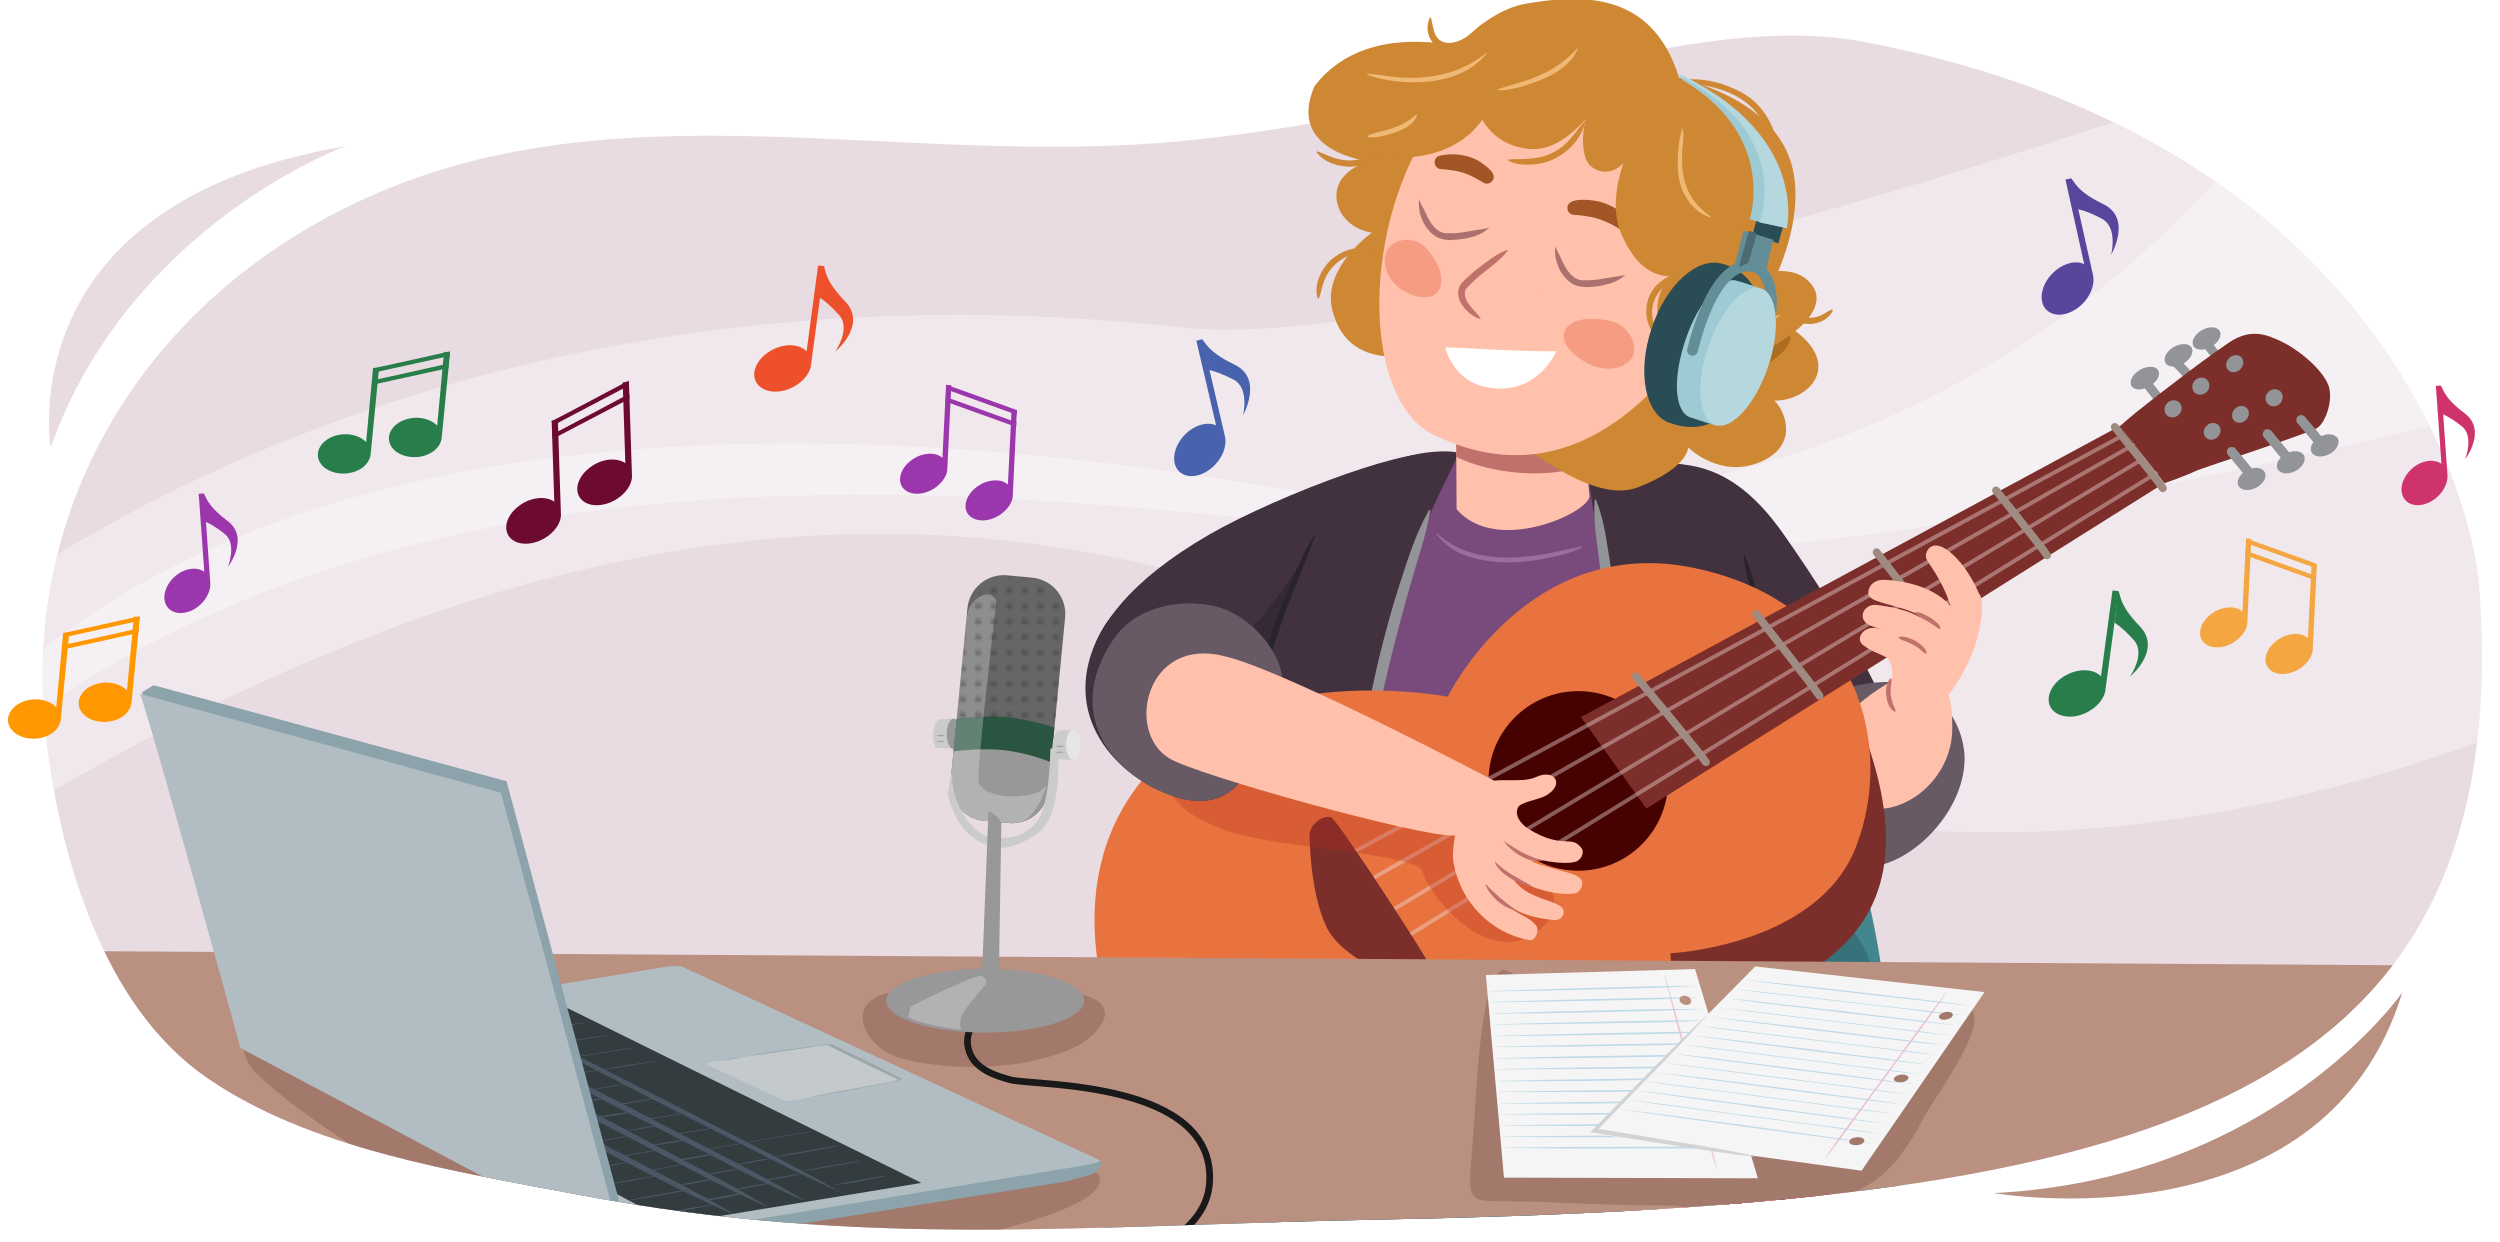 <svg version="1.1" id="Layer_2" xmlns="http://www.w3.org/2000/svg" xmlns:xlink="http://www.w3.org/1999/xlink" x="0" y="0" width="760" height="377.5" xml:space="preserve"><style>.st0{fill:none}.st3{opacity:.36;fill:#fff}.st6{fill:#42313e}.st7{fill:#1a434d}.st8{fill:#ffc1ab}.st9{fill:#685a65}.st10{fill:#929497}.st12{fill:#c1716b}.st13{fill:#44868d}.st16{fill:#29232c}.st17{fill:#7c2e2a}.st21,.st22{fill:none;stroke:#f0e1e3;stroke-width:1.198;stroke-linecap:round;stroke-linejoin:round;stroke-miterlimit:10}.st22{stroke:#a08b82;stroke-width:2.397}.st27{fill:#b52c40}.st29{fill:#f0e1e3}.st30{fill:#d1a4aa}.st31{fill:#821a2b}.st36{opacity:.4;fill:#7f584c}.st38{fill:#8ca3ab}.st39{fill:#b1bdc2}.st42{fill:#4b5765}.st44{fill:#cccbcb}.st45{fill:#989898}.st46{fill:#a5a5a5}.st55{fill:#bfdae8}.st56{fill:#e8bfd6}.st59{fill:#ce8732}.st63{fill:#f69c83}.st64{fill:#fff}.st69{fill:#662e08}.st70{fill:#a25525}.st71{fill:#efb875}.st72{fill:#aa716f}.st77{fill:#2a4c54}.st78{fill:#b5d7de}.st79{fill:#9ecad4}.st83{fill:#287e4a}.st84{fill:#4862ad}.st85{fill:#58459c}.st86{fill:#f4a641}.st87{fill:#9b36ad}.st88{fill:#ff9700}.st89{fill:#ee502b}.st90{fill:#6c0a31}.st91{fill:#cf336c}</style><pattern y="-93.2" width="4.3" height="4.7" patternUnits="userSpaceOnUse" id="New_Pattern_Swatch_2" viewBox="0 -4.7 4.3 4.7" overflow="visible"><path class="st0" d="M0-4.7h4.3V0H0z"/><circle cx="2.1" cy="-2.4" r="1" fill="#333"/><path class="st0" d="M0-4.7h4.3V0H0z"/></pattern><defs><path id="SVGID_1_" d="M360 42.8c-87 8.6-173.3-18.4-251.5 18.7C41.1 93.4 6.2 157.2 14 224.2c4 34.2 16.4 81.1 49 103.5 31.2 21.5 74.6 28.3 113.5 35.6 86.4 16.3 152.7 9.2 240.7 7.5 227.8-4.3 348.9-29.9 336.4-193.1-1.9-24.4-29.9-135-186.6-164.9-52.7-10.1-119.1 21.3-207 30z"/></defs><use xlink:href="#SVGID_1_" overflow="visible" fill="#e8dbe2"/><clipPath id="SVGID_00000054962544220854817740000016345387098236072117_"><use xlink:href="#SVGID_1_" overflow="visible"/></clipPath><g clip-path="url(#SVGID_00000054962544220854817740000016345387098236072117_)"><path class="st3" d="M778.4 119.6S609.3 164.7 505.8 168c-103.5 3.3-354.9-72.9-520.7 68.4l-6.7-40.1S115.3 72.8 358.9 99.5c82.4 9 316-73.4 316-73.4l103.5 93.5z"/><path class="st3" d="M793.9 208.3s-106.8 56.6-227.3 42.5S298.8 41.1-47.2 280.9l23.4-41.2S43 90.6 385.7 147.9c218.6 36.5 316-128.5 316-128.5l92.2 188.9z"/></g><g clip-path="url(#SVGID_00000054962544220854817740000016345387098236072117_)"><path d="M419.7 145.9c8.2-6.6 53.9-12 74.7-5.3 20.8 6.7 19.2 151.8 20.8 170.9s-44.2 33.6-77.6 26.1c-33.4-7.5-40.9-17.2-40.9-17.2s15.8-168.7 23-174.5z" fill="#794a7c"/><path d="M436.8 162.1c10.4 9.6 25.6 8.1 38.4 5.2 1.6-.4 4.1-.8 5.7-1.2l.1.2c-1.7 1.1-3.6 1.6-5.5 2.2-9.5 2.4-19.7 3.8-29.3.6-3.8-1.2-7.3-3.6-9.6-6.9l.2-.1z" fill="#996e9d"/><path class="st6" d="M490.2 142.8c16.4-2.3 33.4-6.8 51.8 19.3s53.5 81.7 32.1 95.9c-21.4 14.2-41-9.4-49.5-22.3s-45-91.4-34.4-92.9z"/><path class="st6" d="M481.7 137.5c3-1.2 34.1 4.2 37.3 5.5 1.8.8 36.9 125.9 25.2 174-5.5 22.5-49.3 18.2-48.7 9 1.9-33.3 0-100.7-13.8-188.5z"/><path class="st7" d="M340.1 360.5c-.8 9.1 135.6 23 146.2 12.2 10.6-10.8 62.8 0 75.1-53.8 12.2-53.8-163.4-24.4-177-11.6s-42 28.2-44.3 53.2z"/><path class="st6" d="M367.8 162.4c20.9-12 65.3-28.7 69.8-23.4 6.8 8-54.9 82-74.6 87.3-19.7 5.3-24.4-1.1-30.4-9.5 0 .1-14.9-25.5 35.2-54.4z"/><path class="st6" d="M376.3 244.8c5-22.8 30.8-96.7 41.4-102.2s20.9-5.8 25.4-5.1c2.6.4-23 34.1-27.3 98.6-3.9 57.5.7 91-2.2 96.2-14.9-3.3-40.6-6.9-44.5-13-4-6.1 7.2-74.5 7.2-74.5z"/><path class="st8" d="M442.6 124.2s37.5-5 37.8-2.6c.3 2.3 2.2 24 2.8 29 .6 5-28.3 18.4-40.4 4.2 0-9.2-.2-30.6-.2-30.6z"/><path class="st9" d="M560.8 262.6c-16.4-6.7-22-26-16.7-40.4 5.1-13.9 28.7-16.4 37.3-14.2 8.6 2.1 16.4 13 15.8 23.9-1 18.4-22.2 36.5-36.4 30.7z"/><path class="st8" d="M569 245.6c-7.3-1.6-18.3-8.6-13.8-19.4 4.4-10.4 22.8-23.3 29.9-21.8 7.2 1.5 8.4 8.4 8.4 16.5.2 16.3-14.9 26.7-24.5 24.7z"/><path class="st10" d="M485.2 152c2.4 5.9 3.1 12 4.1 18 1 6.1 1.9 12.2 2.7 18.3.8 6.1 1.5 12.2 2 18.4.5 6.1 1.2 12.3 0 18.6 0 .2-.4.2-.4 0-1.1-4.5-1.7-9.1-2.2-13.7-.9-7.6-1.9-15.3-2.9-22.8-.8-6.4-2.7-21.2-3.5-27.4-.3-3.1-.5-6.1-.2-9.3 0-.3.4-.3.4-.1z"/><defs><path id="SVGID_00000069378829152648792450000000228106293133077177_" d="M442.6 124.2s37.5-5 37.8-2.6c.3 2.3 2.2 24 2.8 29 .6 5-28.3 18.4-40.4 4.2 0-9.2-.2-30.6-.2-30.6z"/></defs><clipPath id="SVGID_00000124148382304900800620000005716754819919880377_"><use xlink:href="#SVGID_00000069378829152648792450000000228106293133077177_" overflow="visible"/></clipPath><path d="M436.7 133.3c1.5 8.1 37.7 17.9 55.5 2.5 17.3-14.9-9.2-13.2-9.2-13.2s-48.1 1-46.3 10.7z" clip-path="url(#SVGID_00000124148382304900800620000005716754819919880377_)" fill="#c1716b"/><path class="st7" d="M562.1 353.8c.6 3.4 2.8 7.8-6.4 7.3s-55.2-19.2-41.9-28.7c13.3-9.6 43.4 3.5 44.3 5.1.9 1.5 4 16.3 4 16.3z"/><path class="st12" d="M537.6 325.7s-21.9 29.8-19.7 32.8c2.2 3 9.8 13.9 20.3 10.1 10.4-3.8 39.3-29.6 38-30.9-1.4-1.4-15.3-22.5-38.6-12z"/><path class="st13" d="M523.8 385.5c0-.2 0-1.1-.2-2.8-.9-10.4-5-48.4-7.5-82.7-1.6-21.8 1-21.3 2-32.2 2.8-30.9 36.2-25.9 44.4-10.1 11 21.2 15 84.9 14.8 108.8-35.8-19-53.5 19-53.5 19z"/><path d="M511.5 334.8c1.5-3.5 4.1-6.1 6.3-9.2 2.4-2.8 4.3-6 7.3-8.4l.1.1c-1.5 3.4-4.1 6.1-6.3 9.2-2.4 2.8-4.3 6.1-7.3 8.4l-.1-.1z" fill="#233e44"/><path d="M530 321.2c65.5-10.9 29-42.9 29-42.9L507 307s4.1 17.3 23 14.2z" opacity=".3" fill="#1a434d"/><path class="st16" d="m539.2 215.7.1.1c0 .1-.1-.1-.1-.1-.1.1-.2.1-.2.1-.5-1.8-.9-3.8-1.2-5.7-1.5-9.9-3.3-19.9-5.4-29.6-.9-3.9-1.9-7.8-2.4-11.8l.2-.1c1.9 3.7 2.8 7.6 3.8 11.5 1 3.9 1.8 7.9 2.6 11.8.7 4 1.4 8 1.9 12 .5 3.9 1.2 7.9.8 11.9 0 .1-.1.1-.1.1-.1 0-.2-.1-.2-.1v-.2c0 .2.2.1.2.1z"/><path class="st10" d="M412.7 246.3c-.8-8 .7-15.8 1.9-23.5 1.3-7.8 2.9-15.5 4.7-23.1 1.9-7.6 3.9-15.2 6.4-22.7 2.4-7.5 4.8-15 8.7-21.9.1-.2.5-.1.4.2-1.3 7.8-4 15.1-6.1 22.7-2.1 7.3-4.2 15.3-6 22.6-1.9 7.6-3.5 15.2-5 22.8-1.5 7.7-2.5 15.3-4.6 23 0 .1-.4.1-.4-.1z"/><g id="Guitar_00000137835420403942092170000001181446732489805236_"><path class="st10" d="M657.8 124.5c-.5 0-.9-.2-1.2-.6l-5.1-6.5c-.5-.6-.3-1.4.4-1.8.7-.4 1.6-.2 2.1.4l5.1 6.5c.5.6.3 1.4-.4 1.8-.3.1-.6.2-.9.2z"/><ellipse transform="rotate(-30.265 652.09 114.878)" class="st10" cx="652" cy="114.9" rx="4.7" ry="2.9"/><path class="st10" d="M666.9 117.1c-.5 0-.9-.1-1.2-.5l-5.7-6c-.5-.5-.4-1.3.3-1.8.7-.4 1.6-.4 2.1.2l5.7 6c.5.5.4 1.3-.3 1.8-.3.2-.6.3-.9.3z"/><ellipse transform="rotate(-30.094 662.304 108.062)" class="st10" cx="662.3" cy="108" rx="4.6" ry="2.9"/><path class="st10" d="M675.3 111.5c-.5 0-.9-.2-1.2-.6l-4.4-5.6c-.5-.6-.3-1.4.4-1.8.7-.4 1.6-.2 2.1.4l4.4 5.6c.5.6.3 1.4-.4 1.8-.3.2-.6.2-.9.2z"/><ellipse transform="rotate(-29.834 670.792 102.92)" class="st10" cx="670.8" cy="102.9" rx="4.6" ry="2.9"/><path class="st17" d="m644.5 129.5 13.5 17.4s6.1-2.1 9.9-3.9c1-.5 34.9-11.6 36.7-13 2.5-1.9 4.6-8.2 3.4-12.4-1.3-4.3-7.7-10.3-13.7-13.4s-9.8-3.6-14.6-1.3c-4 1.9-26.5 19.3-28.1 20.7-2.8 2.1-7.1 5.9-7.1 5.9zM551.6 207.9s11.1 4 15.4 15.9c7.9 22.3 12.9 50.6-13.3 69.1-13.6 9.6-37.8 11.2-37.8 11.2 3.1 13.8 1.6 58.1-53.6 61.9s-36.8-71.1-35.1-71.6c1.7-.5 124.4-86.5 124.4-86.5z"/><path d="M345.2 326.1c17.1 28.4 76.2 67.4 136.5 25.5 30.3-24.3 26.1-61.8 26.1-61.8s44.7-2.2 56.4-32.3 1.7-74.1-49-84.8c-50.7-10.7-75.1 39.1-75.1 39.1s-59.6-11.6-90.6 22.7c-28.8 31.8-13.8 75.9-4.3 91.6z" fill="#e8733f"/><circle cx="479.8" cy="237.4" r="27.3" fill="#460200"/><path class="st17" d="m657.7 147-157.2 98.8-19.9-27.8 164-88.6z"/><g opacity=".4"><path class="st21" d="m409.1 260.3 235.8-127.7M414 268.9l234.4-133.6M425.6 286l229.8-142.1M419.6 278.9l231.7-139.3"/></g><ellipse transform="rotate(-44.976 669.067 117.46)" class="st10" cx="669.1" cy="117.4" rx="2.7" ry="2.5"/><ellipse transform="rotate(-44.976 660.593 124.278)" class="st10" cx="660.6" cy="124.3" rx="2.7" ry="2.5"/><ellipse transform="rotate(-44.976 691.342 120.861)" class="st10" cx="691.3" cy="120.9" rx="2.7" ry="2.5"/><path class="st17" d="M398.1 253.7c.4-3.8 4.9-6.2 6.7-5.1 2.2 1.3 30.1 44 31.2 47.3.8 2.7-7 2.6-9.7 1.9-2.7-.7-18.7-6.5-23.2-16.3-5-10.9-5-27.8-5-27.8z"/><path class="st10" d="M704.8 135.4c-.4 0-.8-.2-1.1-.5l-5.3-6.3c-.5-.6-.4-1.6.2-2.1.6-.5 1.6-.4 2.1.2l5.3 6.3c.5.6.4 1.6-.2 2.1-.3.2-.6.3-1 .3z"/><ellipse transform="rotate(-27.421 706.716 135.387)" class="st10" cx="706.7" cy="135.4" rx="4.5" ry="3"/><path class="st10" d="M695.2 140.5c-.4 0-.8-.2-1.1-.5l-5.9-7.1c-.5-.6-.4-1.6.2-2.1.6-.5 1.6-.4 2.1.2l5.9 7.1c.5.6.4 1.6-.2 2.1-.3.2-.6.3-1 .3z"/><ellipse transform="rotate(-27.421 696.466 140.511)" class="st10" cx="696.4" cy="140.5" rx="4.5" ry="3"/><g><path class="st10" d="M684.3 145.9c-.4 0-.8-.2-1.1-.5l-5.9-7.1c-.5-.6-.4-1.6.2-2.1.6-.5 1.6-.4 2.1.2l5.9 7.1c.5.6.4 1.6-.2 2.1-.3.2-.6.3-1 .3z"/><ellipse transform="rotate(-27.421 684.508 145.636)" class="st10" cx="684.5" cy="145.6" rx="4.5" ry="3"/></g><ellipse transform="rotate(-45.001 679.327 110.625)" class="st10" cx="679.4" cy="110.6" rx="2.8" ry="2.4"/><ellipse transform="rotate(-45.025 681.063 125.993)" class="st10" cx="681.1" cy="126" rx="2.7" ry="2.4"/><ellipse transform="rotate(-45.025 672.532 131.115)" class="st10" cx="672.5" cy="131.1" rx="2.7" ry="2.4"/><g><path class="st22" d="M642.9 129.8s12.8 15.9 14.6 18.6M606.8 149.1s13.7 17 15.5 19.7M570.5 167.9s15.8 20.2 17.6 23M533.9 186.7s17.4 22 19.2 24.8M497.3 205.6s19.5 23.3 21.3 26.1"/></g></g><path d="M591.7 195.4c.7-.2.9.1 1.2.3.7.5 1.2 1.1 1.6 1.8.2.4.5.7.2 1.3l-.2.1c-.7-.1-.8-.4-1-.6-.4-.4-1.1-1.2-1.5-1.6-.2-.3-.6-.4-.5-1.1l.2-.2z" fill="#dc8478"/><path class="st8" d="M600.2 197s4-11.9 1.6-16.4c-4.6 2.7-32 12-27.3 20.7 2.9 5.4-4.4 13.1 6.4 15.9 10.8 2.8 19.3-20.2 19.3-20.2z"/><path class="st8" d="M589.6 166c-3-.9-4.6 2-4 3.8.5 1.5 4.5 5.7 7.4 14.4-6.3-6.9-16.2-7.6-19.5-7.9-4.7-.5-6 3.1-5.4 4.7 1.2 2.8 12.8 3.1 17.8 7.8 2.5 1.5 6-.4 5.1-2.8-.2-.5 2.5-.6 3.4-.6.8 0 1.3-.3 1.9-.7.1-.1.2-.2.3-.2.7.5 6.3-.9 5.1-3.8-2.9-7.1-8.1-13.5-12.1-14.7z"/><path class="st8" d="M585.5 189.3c-3-3.6-11.4-5-15.1-5.4-4-.4-6.1 4.6-1.7 6.3 1.3.5 15.5 6 15.5 6s-1.4-1.6-1.3-1.6c1.8.3 3.4-.9 3.4-2.4-.1-1.6.6-1.8-.8-2.9z"/><path class="st8" d="M584.2 199.7c-1.2-1.9.7-3.8-1.3-5.1-.7-1.1-8.2-2.4-11.7-3.5-4.4-1.3-7.6 3-4.7 5.1 4.8 3.5 6.7 2.1 10.9 7.2 3.2 3.1 8.8-.5 6.8-3.7zM587.1 190.3c-1.4-2.3-4.2-3-4.2-3"/><path class="st8" d="M577.1 193.8s2.9.9 3.7 2.5"/><path class="st12" d="M582.1 186.2c1-.3 1.7.1 2.4.4 1.5.6 2.9 1.4 4.1 2.5.6.5 1.3 1.1 1.3 2.1l-.1.1c-.8-.3-1.3-.8-1.9-1.2-1.2-.8-2.5-1.6-3.8-2.3-.7-.4-1.4-.6-1.9-1.4l-.1-.2zM577.2 193.7c.9-.4 1.8-.1 2.6.1 1.7.5 3.3 1.3 4.6 2.6.6.6 1.3 1.3 1.3 2.3l-.1.1c-.9-.4-1.4-1-2-1.5-1.3-1-2.7-1.7-4.2-2.3-.8-.3-1.5-.4-2.3-1.2l.1-.1zM576.2 216.4c-2.5-.8-3.2-5.5-2.7-7.7.2-.9.5-1.9 1.3-2.5l.2.1c.1 1-.1 1.8-.2 2.6-.2 1.7.1 3.4.6 5 .3.8.7 1.4.9 2.4l-.1.1z"/><g><path class="st16" d="M400 162.2c-3.4 10-8 19.4-11.2 29.4-3.6 9.9-6 20-8.1 30.3h-.2c-.3-5.3.8-10.6 2.1-15.7 2.5-10.3 6.1-20.2 10.2-29.9 2.1-4.8 4.1-9.7 7.1-14.1h.1z"/></g><path d="M368.2 202s10.3-4.8 27.5-31.4c.6-.9-9.5 18.1-13.1 41-1.6 10.5-14.4-9.6-14.4-9.6z" opacity=".5" fill="#29232c"/><path d="M356 240.1s.4 6.3 15.8 12.1 58.6 7.1 60.5 12.5c3.5 10.3 23.3 32.1 37.9 15.8S427.3 243 427.3 243s-49.2-20.4-71.3-2.9z" opacity=".29" fill="#b2271d"/><path d="M463.1 331.1s-15.4-7.1-13.8 13.8c1.7 20.8 28.8 11.3 28.8 11.3l-15-25.1z" opacity=".6" fill="#b2271d"/><g><path class="st6" d="M383.1 227.1c-3.2 6.1-8 20.8-25.9 15.1-17.5-5.6-36.1-24.9-22.6-50 11.5-21.4 35.3-7.9 42.4-1.5 6.4 5.7 16.1 11 12.3 22.9-6.6 20.1-6.2 13.5-6.2 13.5z"/><path class="st9" d="M383.1 227.1c-3.2 6.1-8 20.8-25.9 15.1-17.5-5.6-34.6-23.9-18.9-47.6 8.3-12.5 25.9-12.8 34.7-9.1 9.3 3.9 20 16.1 16.2 28-6.5 20.2-6.1 13.6-6.1 13.6z"/><path class="st8" d="M441.8 254c-10.1.4-78-18.3-86.4-23.5-13.5-8.3-6.8-37.2 16.9-31 18.5 4.3 82.6 38.2 82.6 38.2s17.9 15.1-13.1 16.3z"/><path class="st8" d="M467 236.2c-5.2 2.4-14-.9-17.6 3.3-1 1.2-3.9 4.4-4.2 5.6-2.3 4.6-4.1 12.7-3.3 17.3 2 11.5 11.1 21.3 23.1 23.4 1.7.3 3-2.8 2.1-4.2-1.9-2.8-5.4-3.4-8.2-5.8-1.4-1.2-3.4-1.8-4-3.4.3.3.6.5.9.7 4.9 4.4 10 6 16.6 6.6 2.4.2 3.9-2.3 2.3-3.9-2-2-9.3-2.7-13.3-6.9-.9-.9-1.6-1.9-2.2-2.9 5.9 4.5 15.7 6.5 19.8 5.5 1.4-.3 2.7-2.8 1.6-4.2-1.6-2.5-12.6-3.3-17-6.6-1.2-.7-.5-.4-1.5-1.2 5 2.1 13 3.5 16.8 2.5 1.7-.4 2.8-2.8 2-4-3.3-4.6-5.5.6-16.4-6.1 0 0-4.5-2.9-3.1-6.3.7-1.8 6.1-2.4 8.5-3.7 6-3.4 2.7-8.3-2.9-5.7z"/><path class="st12" d="M457.1 255.6c3.7 2.6 7.8 5 12.1 6-4.4.8-9.6-2.3-12.1-6-.1 0 0-.1 0 0zM465.7 269.5c-3.6-.4-10.5-4-11.3-7.7 3 3.3 7.5 5.3 11.4 7.6 0 0 0 .1-.1.1zM460.8 276.8c-3.1-.7-5.8-2.7-7.7-5.2-.5-.6-1.5-2.1-1.5-2.9 2.8 3 6 5.7 9.3 8 0 0 0 .1-.1.1z"/></g><g><path class="st27" d="M540.7 345.2c-.8.2-1.6.5-2.3.7.7-1.5.9-3.1.6-4.4-1.1-4.7-9.9-7.8-14.4-2.8-1.1 1.2-1.8 4.3-2.2 6.7-8.4-2.4-17.4-10.6-22-15.4-10.6-9.4-36-17.2-39.1 1.7-1 6 11.7 4.1 16.9 9 6.5 6.2 9.2 11.1 17.5 16.3 9.4 5.8 36.6 29.5 36.6 29.5s15.1-13.8 19.6-21.8c.2-.2.4-.4.5-.6 7.6-9.9-3.8-21.2-11.7-18.9z"/><defs><path id="SVGID_00000084513732960765240350000004579310823109723544_" d="M540.7 345.2c-.8.2-1.6.5-2.3.7.7-1.5.9-3.1.6-4.4-1.1-4.7-9.9-7.8-14.4-2.8-1.1 1.2-1.8 4.3-2.2 6.7-8.4-2.4-17.4-10.6-22-15.4-10.6-9.4-36-17.2-39.1 1.7-1 6 11.7 4.1 16.9 9 6.5 6.2 9.2 11.1 17.5 16.3 9.4 5.8 36.6 29.5 36.6 29.5s15.1-13.8 19.6-21.8c.2-.2.4-.4.5-.6 7.6-9.9-3.8-21.2-11.7-18.9z"/></defs><clipPath id="SVGID_00000093855911415644586690000009507715438690394811_"><use xlink:href="#SVGID_00000084513732960765240350000004579310823109723544_" overflow="visible"/></clipPath><g clip-path="url(#SVGID_00000093855911415644586690000009507715438690394811_)"><path class="st29" d="M486.8 322.2c9 4.1 10.9 10.9 10.6 17.4s-14.4 7.9-23.4 3.9c-9-4.1-16.6-2.8-15.5-13.5 1.1-10.7 19.7-11.7 28.3-7.8zM522.2 377.6c7.4-5.2 9.2-8.3 24.4-5 15.2 3.4-4 19.6-8.7 17.7-4.7-1.8-14.2-6.1-16.2-12.8"/></g><path class="st29" d="M526.4 371c-2.2-2.7-9.5-10.8-13-14.6-7.4-8-8.5-14.7-20.9-22.7-7.1-4.1-20.1-9.4-26.7-6.6-2.8 1.2-3.5 1.7-4.5 4.5-.9 2.5 7.6 6.9 9.9 9.6 6.1 7.2 11.3 13 18.5 18.5 8.2 6.3 17.1 12.6 25.1 19.2 5.1 4.2 9.6 13.1 14.8 9.9 8.1-5.1.4-13.3-3.2-17.8z"/><path class="st30" d="M524.9 377.2c-2.1-2.7-13.2-14-16.6-17.9-7.3-8.1-9.1-14-19.6-20.6-7.1-4.2-18.8-10.9-25.3-8.2-5.9 2.4.9 8.9 5.2 14.1 5.4 6.5 14.4 13.8 21.5 19.5 8.2 6.4 10.8 13.7 18.8 20.4 5.1 4.2 11.3 9.1 17.4 6.9 5.7-1.8 2.2-9.7-1.4-14.2zM463.7 325.3c5.8-3 12.8-1.5 18.6.8 4.4 1.8 8.4 4.6 12 7.7 4.3 4.4 4.2 4.8-.7.8-6-4.7-12.9-8.7-20.6-9.5-3.1-.3-6.1-.1-9.2.4l-.1-.2z"/><g><path class="st30" d="M528.2 373.1c3.4 1.5 8.3 9.9 4.7 13l-.2-.1c.6-3.6-.8-6.7-2.8-9.7-.7-1-1.5-1.8-1.9-3.1l.2-.1z"/></g><g><path class="st31" d="M522.3 345.3c2.7.6 5 2 7.7 2.3 2.7.6 5.1-.1 7.8-.7l.1.1c-3.1 3.3-8.5 2.2-12.2.7-1.3-.6-2.6-1.1-3.5-2.3l.1-.1z"/></g><g><path class="st16" d="M515.2 342.2c-.2-3.3 3.9-5.6 6.7-3.8 2.6 1.7 3.8 4.5 5 7.3l-.7-.4c3.8-.5 20.7-2.7 21-6.9-.2-1.2-1.7-2.2-2.8-2.6-2.9-.9-5.9.6-8.4 2.2-3.5 2.3-6.6 5.1-9.7 8.1-.1.1-.2 0-.1-.1 3.7-5.1 11.7-13.2 18.7-11.4 1.7.6 3.4 1.8 3.8 3.7.2 3.8-6.7 5.3-9.6 6.1-4.2 1-8.4 1.7-12.7 2.1-.3 0-.6-.1-.7-.4-1.3-3.2-3.7-8.7-8-7-1.1.6-2.1 1.7-2.3 3.1 0 .2-.2.2-.2 0z"/></g></g><g><path class="st7" d="M498.3 350.7c5.1 0 9.5-2.1 10.5.8 1.1 2.9-9.7 56.1-19 51.9-8.2-3.8 8.5-52.7 8.5-52.7z"/><path class="st8" d="M485.1 352.8s60 9.2 74 13.1c14.1 3.8-6.6 19.4-6.6 19.4s-66.1 11.1-68 10.1c-12.4-6.4-9.1-37.2.6-42.6z"/><path class="st12" d="M503.2 355.6c-2.1-.3-4.1-.7-6-1L482 393.4c.8.8 1.7 1.4 2.6 1.9.6.3 9.9-.8 18.6-2.1-5.2-2.8-5.2-29.1 0-37.6z"/><path class="st13" d="M505.9 349.8c-14.7 12.4-12.5 40.9-11.2 51.7 1.3 10.8-121.9-.6-144.5-10.6s-22.6-54.5-1.8-56.1c20.8-1.7 153.4 13.4 157.5 15z"/><path d="M517.6 390.3c-4.7-4.6-9.3-26.6 4.5-31.4 2.8.4 20.3 2.8 20.3 2.8s14.5 14.5-4.5 22.2c-19.2 7.9-20.3 6.4-20.3 6.4z" fill="#ece5d8"/><path class="st27" d="M536 380.3s-1.6 3.4-6.1 2.4-9-2.6-9.1-9.4c-.1-4.7 4.1-8.5 7.6-9.9s7.6 16.9 7.6 16.9z"/><path class="st27" d="M574.9 379.1s-1.4-10.6-17.2-15.6c-12.4-3.9-25.3-3.1-25.3-3.1s-7.8-.4-7.8 10.6c.8 6.2 7.6 9.2 7.6 9.2s-5.6 1.8-10.3 3.3c-11.6 3.7-19.7 8.7-21.3 19.5.3 23.8 27.6 28.6 42.5 17.4 13.5-10.1 12.6-37.7 15-37.9 3.5-.4 16.8-3.4 16.8-3.4z"/><defs><path id="SVGID_00000062906668885679761750000015930258429404470923_" d="M574.9 379.1s-1.4-10.6-17.2-15.6c-12.4-3.9-23.7-3.1-23.7-3.1s-9.4-.5-9.3 10.5c.8 6.2 5.3 9.1 5.3 9.1s-2.7 1.9-7.3 3.4c-8.7 2.7-22.9 5.3-23.9 20.5-.9 14.1 22.1 31.1 44.7 17.4 14.4-8.7 12.4-38.6 14.8-38.8 3.3-.4 16.6-3.4 16.6-3.4z"/></defs><clipPath id="SVGID_00000021097174949154228780000013469474093505838769_"><use xlink:href="#SVGID_00000062906668885679761750000015930258429404470923_" overflow="visible"/></clipPath><path d="M504.9 388.1c3.9-2.1 30.8-2.2 34.7-.7 3.8 1.5-4.5 46.5-21.7 42.8-17.2-3.8-25.3-21.3-24.4-25 .9-3.8 11.4-17.1 11.4-17.1z" clip-path="url(#SVGID_00000021097174949154228780000013469474093505838769_)" fill="#f0e1e3"/><path d="M536.5 426.4c-6.1 1.4-19.2.4-19.2.4s-16.3-9.3-5.7-28.5c8.4-15.2 27.5-15.1 40.7-20 9-3.4 16-11.6 20.4-6.8 7.2 7.9 6.9 9.4 6.9 9.4s-13.2 22.1-14.5 22.5c-1.3.4-14.3 18.6-17.9 19.9s-10.7 3.1-10.7 3.1z" clip-path="url(#SVGID_00000021097174949154228780000013469474093505838769_)" fill="#f0e1e3"/><path d="M561.1 377.3c-2.7-5.3-1.6-11.6 2.5-12.7 4.1-1.1 15 4.2 12.1 8.4-2.9 4.3-14.6 4.3-14.6 4.3z" clip-path="url(#SVGID_00000021097174949154228780000013469474093505838769_)" fill="#f0e1e3"/><path d="M520.6 358.5c1-.8 2-.6 3-.7 2 0 4 .3 5.9 1.1.9.4 2 .7 2.5 1.9v.2c-2.1 0-3.6-.9-5.6-1l-2.8-.4c-1-.1-1.9-.1-2.8-.8l-.2-.3z" fill="#9e8e85"/><path class="st31" d="M530 360.3c1.8-1 3.8-1 5.7-1.1 3.9-.2 7.8 0 11.6.7 1.9.4 3.9.8 5.5 2l-.1.2c-3.9 0-7.5-1.1-11.3-1.1-3.8-.4-7.6.2-11.4-.5v-.2z"/><path class="st30" d="M516 418.4c4.6 9.6 25.3 12 38.1-8.3 5.8-11.1 12.3-13.6 16-17 3.7-3.3 10-9.8 3-18.7-8.4-2.4-10.5 6-23.3 9.1-10.2 2.2-45.3 11-33.8 34.9z"/><path class="st31" d="M526.8 363.6c4.5 2 16.7 11.6 8.5 15.7-2.9 1.4-5.9 2.3-9.1 2.7v-.2c3.2-1.7 7-2.4 9.9-4.6 2-2.9-1.9-6.3-4-8.4-1.8-1.7-3.8-3.1-5.4-5.1l.1-.1z"/><path class="st16" d="M527.9 370.5c2.3 3.7 14.4-6.8 16.1-9.2 2.4-2.4 1.6-6-1.9-6.7-3.2-.4-6.2 1.5-8.3 3.9-2.8 3.4-4.4 7.8-5.9 12zm-.2 0c.8-7.5 5.7-17.9 14.6-17.3 4.6.7 5.8 5.7 2.7 8.9-1.9 2.8-15.1 13.8-17.3 8.4zM527.6 372.1c-1.8 2.3-4.1 3.7-5.9 6-1.9 2.1-2.9 4.5-4.1 7.1 0 .1-.2.1-.2 0-.7-4.3 3.3-8.5 6.3-11.1 1.1-.9 2.2-1.9 3.8-2.2.1 0 .1.1.1.2z"/><g><path class="st16" d="M526.1 381.9c.9-3.8 3-8 .5-11.7 0 0-.1 0 0 0 0 0 .4 0 .4-.1.1-.2 0 0 0 .1 0 .4.1.9.3 1.2.3.5.7.9 1.5 1 .1 0 .1.1.1.1-1.2.9-2.9-.4-3.1-1.7-.1-.6-.3-1 .2-1.7 1.2-1 2 .9 2.4 1.7 1 2.2.7 4.8 0 7-.5 1.5-1 3-2.3 4 .1.2 0 .2 0 .1z"/></g><g><path class="st16" d="M530.6 379.2c-1.3-2 2.6-4.4 4.2-4.9.7-.3 1.4-.6 2.2-.3.1 0 .1.1.1.2-.5.8-1.1 1-1.7 1.3-1.4.8-3 1.6-3.9 3l-.6.8c-.2 0-.3 0-.3-.1z"/></g><g><path class="st30" d="M517 425c-4.3-1.3-7.6-5.1-9.2-9.2-3-8.3.5-18.8 7.2-24.3 3.4-2.8 7.3-5.3 11.7-5.9l.1.2c-3.9 1.9-7.7 3.8-10.9 6.7-4.8 4.2-7.6 10.4-7.9 16.7-.3 6.3 3.5 12.6 9 15.6.1 0 0 .2 0 .2z"/></g><g><path class="st30" d="M557.6 375.7c2-2.3 9.5-7.8 12.3-5.3-1.1-.5-2.2.1-3.2.5-3.1 1.5-5.9 3.4-9.1 4.8z"/></g><g><path class="st12" d="M501.7 355c1.8-.5 3.5-.1 5.2.1 3.4.4 6.9 1 10.2 1.8 1.7.4 3.4.7 4.9 2 .1 0 .1.1 0 .2-1.8.3-3.5-.2-5.3-.5-3-.5-7.2-1.2-10.2-1.8-1.7-.4-3.4-.5-5-1.5.1-.1.1-.3.2-.3z"/></g></g></g><path clip-path="url(#SVGID_00000054962544220854817740000016345387098236072117_)" fill="#ba9081" d="m745.7 398.9 9.8-105.3L2.6 289l.7 110.4z"/><g clip-path="url(#SVGID_00000054962544220854817740000016345387098236072117_)"><path class="st36" d="M334.2 357.8c-2.9-9.1-48.6-2-57.9 0-32.8 7.2-31-2.6-63.3.8-1.7-1.3-3.6-2.3-5.8-3-5.6-1.7-11.6-2.1-17.4-1.9-2.8.1-5.7.3-8.5.3-1.2 0-2.4-.1-3.5-.2h-.2c-.1 0-.2-.1-.4-.1-2.2-.5-4.5-1-6.6-1.7-1.1-.4-2.2-.7-3.3-1.1-.3-.1-.4-.2-.6-.2-.1 0-.1-.1-.2-.1-4.5-2-8.9-4.5-13.2-7-18.6-11-36.7-22.9-55-34.3-17.7-11.1-31.7 6.4-20 17.4 18.9 17.8 53.6 36.4 71.2 46.7 8.9 5.2 6.9 10.2 17.1 12.5 3.3.7 6.6 1.3 9.9 1.5 3.1 4.4 8.1 7.4 13.6 7 43.1-3.5 64.1-9.6 106.3-18.8 8.6-1.9 40.5-9.5 37.8-17.8zM330.5 302.8c-3.2-1.1-7.6-1.7-12.1-1.9-7.3-.4-14.8.3-22 .9-8 .7-15.2-.9-22.8-.4-18.1 1.2-11.9 16.9.2 20.3 11.6 3.3 29.2 3.5 41.1.6 6.5-1.6 13.2-3.7 17.3-7.7 6.2-6.1 4-9.8-1.7-11.8zM597.2 303.8c-4.1-4.1-10.3-2.4-14.3 3.5-5.1 7.6-10.2 15.2-15.2 22.8-3.3 4.9-6.3 11.7-12.5 13.1-6.3 1.5-13.3-.1-19.8.5-4.7.5-9 1.4-12.9 4-1.4.9-3 2.3-4 3.7l-.2.2c-.5 0-1 .1-1.6.1-17.2.7-34.5.2-51.7-1.3.6-3.9 1.1-7.8 1.7-11.7 1.3-9.1 2.6-18.3 3.9-27.4.8-5.7-6.7-13.7-12.5-16.2-7.8-3.3-9.3 36.9-10 46.7-1.9 28.1-4.8 22.5 20.4 23.6 8.2.4 31 1.2 39.2 1.1 8.6-.1 17.7 7.6 24.6 1.5 1.7-1.5 2-2.4 4-2.9 3.3-.8 7.3-.1 10.7-.1 19.9.4 29-8.4 37.9-25.4 3.1-5.9 17.7-25 15-31.8-.8-1.7-1.7-3-2.7-4z"/></g><path d="M296.6 311.1c-3.4 2.5-3.1 8.1-.4 11.4 2.7 3.3 7 4.7 11.1 5.8 7.2 1.8 62.5.1 60.4 31.3-1.1 16.7-23.8 23.6-30 24.5-14.2 2.1-39.3 9.3-53.4 6.7-47.9-9-105.4-37.4-148.9-15.5-7.3 3.7-14.6 8.1-19.7 14.6" clip-path="url(#SVGID_00000054962544220854817740000016345387098236072117_)" fill="none" stroke="#191919" stroke-width="2.042" stroke-linecap="round" stroke-miterlimit="10"/><g clip-path="url(#SVGID_00000054962544220854817740000016345387098236072117_)"><path class="st38" d="m75.9 319.4 115.7 60.9 132.3-21.1s7.3-2 7.7-2.1c1.6-.4 3.7-2.5 2.9-4.3l-130-54.2c-.4-.2-2.1-.1-3.9 0-.6.2-124.6 16.9-124.6 16.9l-.1 3.9z"/><path class="st39" d="m74.7 315 116.7 62 139.2-22.9c2.3-.4 4.3-1.1 3.7-1.4l-127.1-58.9c-.5-.2-3.9-.1-6 .3L74.7 315z"/><path d="m243.1 334.2 27.9-5.3c1.8-.3 2.8-.7 2.5-.8l-21.1-10.3c-.3-.2-1.9-.1-3.8.2l-30.4 4.5c-2.2.3-3.8.9-3.4 1.1l23.5 11c.4.1 2.7 0 4.8-.4z" fill="#c4cacc"/><path fill="#333c3f" d="M164.9 302.7 94.3 314l110.3 58 75.5-12.4z"/><path class="st42" d="M243.9 364.8c-10.7-4.7-20.1-9.6-29.5-14.5l-27.6-14.1-26.3-13.7c-8.5-4.4-17.1-8.8-24.4-13.3h.4c9.4 4.2 17.9 8.6 26.6 13l26.6 13.6 27.2 14.1c9.3 4.8 18.8 9.7 27.4 14.9h-.4zM232.5 366.6c-10.5-4.7-19.7-9.6-29-14.4l-27.1-14.1-25.8-13.6c-8.4-4.4-16.7-8.8-23.9-13.2h.4c9.3 4.2 17.7 8.5 26.2 12.9l26.1 13.5 26.7 14.1c9.1 4.8 18.5 9.6 26.9 14.8h-.5zM113.4 312.9c9.8 4.2 18.3 8.6 27.1 13.1l26.9 13.6 27.5 14.2c9.4 4.8 19 9.7 27.6 14.9l-.4.1c-10.7-4.7-20.3-9.6-29.9-14.5l-28-14.2-26.6-13.8c-8.6-4.5-17.4-8.9-24.7-13.4h.5zM255.2 362.3c-10.5-4.6-19.8-9.4-29.1-14.1l-27.3-13.8-26-13.4c-8.5-4.4-16.9-8.6-24.2-13h.3c9.3 4.1 17.7 8.4 26.2 12.7l26.2 13.3 26.9 13.8c9.2 4.7 18.6 9.5 27.1 14.5h-.1z"/><path class="st42" d="M199.6 369.3c1.7-.5 3.1-.7 4.6-1 1.5-.3 2.9-.5 4.3-.8 1.4-.3 2.8-.5 4.2-.7 1.4-.2 2.8-.5 4-.6l-.1.1c-1.6.4-3 .7-4.4.9-1.4.3-2.9.5-4.3.8-1.4.3-2.9.5-4.3.8-1.3.2-2.8.5-4 .5zM191.2 364.9c1.7-.5 3.2-.7 4.7-1 1.5-.3 3-.5 4.5-.8 1.5-.3 2.9-.5 4.4-.8 1.4-.2 2.9-.5 4.2-.6v.1c-1.6.4-3 .7-4.5.9-1.5.3-2.9.5-4.4.8-1.5.3-3 .5-4.4.8-1.7.2-3.2.5-4.5.6zM182.8 360.4c1.6-.4 3-.6 4.5-.9 1.4-.3 2.9-.5 4.3-.8 1.4-.2 2.8-.5 4.2-.7 1.4-.2 2.8-.5 4.1-.6-1.5.4-2.9.6-4.3.9-1.4.3-2.8.5-4.3.8-1.4.2-2.9.5-4.3.7-1.4.3-2.9.6-4.2.6zM174.6 356.1c1.5-.4 2.9-.6 4.4-.9 1.4-.3 2.9-.5 4.3-.7 1.4-.2 2.8-.5 4.2-.7 1.4-.2 2.8-.5 4.1-.6-1.4.4-2.8.6-4.2.9-1.4.3-2.8.5-4.2.7-1.4.2-2.8.5-4.3.7-1.5.2-3 .5-4.3.6zM166.4 351.7c1.4-.4 2.9-.6 4.3-.9 1.4-.2 2.8-.5 4.3-.7 1.4-.2 2.8-.5 4.2-.7 1.4-.2 2.8-.5 4.2-.6-1.4.4-2.7.6-4.1.8-1.4.2-2.8.5-4.2.7-1.4.2-2.8.5-4.3.7-1.5.4-3 .7-4.4.7zM158.3 347.4c1.3-.4 2.7-.6 4.1-.8 1.4-.2 2.7-.5 4.1-.7 1.4-.2 2.7-.4 4.1-.6 1.3-.2 2.7-.4 4.1-.5-1.3.3-2.6.5-3.9.8-1.3.2-2.7.5-4 .7-1.4.2-2.7.4-4.1.7-1.5.1-2.9.4-4.4.4zM150.3 343.2c1.3-.3 2.7-.6 4.2-.8 1.4-.2 2.8-.5 4.2-.7 1.4-.2 2.8-.4 4.2-.7 1.4-.2 2.8-.4 4.3-.6-1.2.3-2.6.5-4 .8-1.4.2-2.8.5-4.2.7-1.4.2-2.8.4-4.3.7-1.4.3-2.8.5-4.4.6zM142.4 339c1.2-.3 2.7-.5 4.1-.8 1.4-.2 2.8-.5 4.2-.7l4.2-.6c1.4-.2 2.7-.4 4.3-.6h.1c-1.2.3-2.5.5-3.9.7-1.4.2-2.7.5-4.1.7-1.4.2-2.8.4-4.3.7-1.5.3-2.9.5-4.6.6zM134.5 334.9c1.1-.3 2.5-.5 3.9-.7 1.3-.2 2.7-.4 4-.6 1.3-.2 2.7-.4 4.1-.6 1.4-.2 2.7-.4 4.2-.5h.1c-1.1.3-2.4.5-3.7.7-1.3.2-2.6.4-4 .6-1.4.2-2.7.4-4.1.6-1.4.2-2.7.4-4.5.5zM126.8 330.8c1-.3 2.4-.5 3.8-.7 1.3-.2 2.7-.4 4-.6 1.3-.2 2.7-.4 4.1-.6 1.4-.2 2.6-.4 4.3-.5h.1c-1 .3-2.3.5-3.6.7-1.3.2-2.6.4-4 .6-1.3.2-2.7.4-4.1.6-1.4.2-2.7.4-4.4.5h-.2zM119.1 326.7c.9-.3 2.4-.5 3.7-.7 1.3-.2 2.6-.4 4-.6 1.3-.2 2.7-.4 4.1-.6 1.4-.2 2.6-.4 4.3-.5h.1c-.9.3-2.3.4-3.5.6l-3.9.6c-1.3.2-2.7.4-4.1.6-1.4.2-2.7.4-4.5.5l-.2.1zM111.5 322.7c.9-.3 2.3-.4 3.6-.6 1.3-.2 2.6-.4 4-.6 1.3-.2 2.7-.4 4-.6 1.4-.2 2.6-.4 4.4-.5h.1c-.9.2-2.2.4-3.5.6l-3.9.6c-1.3.2-2.7.4-4.1.6-1.4.2-2.7.4-4.5.5h-.1zM104 318.7c.8-.2 2.2-.4 3.5-.6l3.9-.6c1.3-.2 2.7-.4 4-.6 1.4-.2 2.6-.4 4.4-.5h.2c-.8.2-2.1.4-3.4.6l-3.9.6c-1.3.2-2.7.4-4.1.6-1.4.2-2.7.4-4.6.5z"/><g><path class="st42" d="M214.7 364.8c1.1-.4 2-.5 2.9-.7.9-.2 1.9-.4 2.8-.5.9-.2 1.8-.3 2.7-.5.9-.2 1.8-.3 2.6-.3v.1c-1 .3-1.9.5-2.8.7-.9.2-1.8.4-2.8.5-.9.2-1.8.3-2.8.5-.9.1-1.8.3-2.6.2zM206 360.4c1-.3 2-.5 2.9-.7.9-.2 1.9-.4 2.8-.5.9-.2 1.9-.3 2.8-.5.9-.2 1.8-.3 2.7-.3-1 .3-1.9.5-2.8.7-.9.2-1.9.4-2.8.5-.9.2-1.9.3-2.8.5-1 .1-2 .3-2.8.3zM197.4 355.9c1-.3 2-.5 2.9-.7 1-.2 1.9-.4 2.9-.5.9-.2 1.9-.3 2.8-.5.9-.2 1.9-.3 2.8-.4-1 .3-1.9.5-2.8.6-.9.2-1.9.4-2.8.5-1 .2-1.9.3-2.9.5-1 .4-2 .6-2.9.5zM188.9 351.5c1-.3 2-.5 2.9-.6 1-.2 1.9-.4 2.9-.5 1-.2 1.9-.3 2.9-.5s1.9-.3 2.9-.4c-.9.3-1.9.4-2.8.6-1 .2-1.9.4-2.9.5-1 .2-1.9.3-2.9.5-1.1.3-2 .5-3 .4zM180.4 347.2c.9-.3 1.9-.4 2.9-.6 1-.2 2-.4 2.9-.5 1-.2 2-.3 2.9-.5 1-.2 1.9-.3 3-.4-.9.3-1.9.4-2.8.6-1 .2-1.9.3-2.9.5s-2 .3-3 .5c-.9.2-1.9.4-3 .4zM172.1 342.9c.9-.3 1.9-.4 2.9-.6 1-.2 2-.3 3-.5s2-.3 3-.5 2-.3 3.1-.4c-.9.3-1.9.4-2.8.6-1 .2-2 .3-3 .5s-2 .3-3 .5c-1.1.2-2.1.4-3.2.4zM163.8 338.7c.9-.3 1.9-.4 2.9-.6 1-.2 2-.3 3-.5s2-.3 3-.5 2-.3 3.2-.4h.1c-.8.3-1.8.4-2.8.6-1 .2-2 .3-3 .5s-2 .3-3.1.5c-1 .2-2 .3-3.3.4zM155.7 334.5c.8-.3 1.9-.4 2.9-.6 1-.2 2-.3 3.1-.5 1-.2 2.1-.3 3.1-.5s2-.3 3.3-.4h.1c-.8.2-1.8.4-2.8.6-1 .2-2 .3-3 .5s-2.1.3-3.1.5c-1.3.2-2.3.3-3.6.4zM147.6 330.3c.8-.2 1.9-.4 2.9-.6 1-.2 2.1-.3 3.1-.5s2.1-.3 3.2-.5 2.1-.3 3.4-.4h.1c-.8.2-1.8.4-2.8.6-1 .2-2 .3-3.1.5-1 .2-2.1.3-3.2.5-1.2.2-2.2.4-3.6.4zM139.6 326.2c.7-.2 1.9-.4 2.9-.6 1-.2 2.1-.3 3.2-.5s2.1-.3 3.2-.5 2.1-.3 3.5-.4h.1c-.7.2-1.8.4-2.8.5-1 .2-2.1.3-3.1.5-1.1.2-2.1.3-3.2.5s-2.1.3-3.6.4l-.2.1zM131.7 322.2c.7-.2 1.8-.4 2.9-.5 1.1-.2 2.1-.3 3.2-.5s2.2-.3 3.3-.5c1.1-.2 2.1-.3 3.6-.4h.1c-.7.2-1.8.4-2.8.5-1 .2-2.1.3-3.2.5s-2.2.3-3.3.5c-1.1.2-2.2.3-3.7.4h-.1zM123.8 318.1c.6-.2 1.8-.4 2.9-.5 1.1-.2 2.2-.3 3.3-.5 1.1-.2 2.2-.3 3.3-.5 1.1-.1 2.2-.3 3.7-.4h.1c-.6.2-1.8.4-2.8.5-1 .2-2.1.3-3.2.5s-2.2.3-3.4.5c-1.2.2-2.2.3-3.8.4h-.1zM116.1 314.2c.6-.2 1.8-.4 2.9-.5 1.1-.2 2.2-.3 3.3-.5 1.1-.2 2.3-.3 3.4-.5 1.1-.1 2.2-.3 3.8-.4h.2c-.6.2-1.7.3-2.8.5-1.1.2-2.1.3-3.2.5s-2.3.3-3.4.5c-1.2.2-2.2.3-3.9.4h-.3z"/></g><g><path class="st42" d="M223.3 361.6c1.1-.3 2-.5 2.9-.7.9-.2 1.9-.4 2.8-.5.9-.2 1.8-.3 2.7-.5.9-.1 1.8-.3 2.6-.3v.1c-1 .3-1.9.5-2.8.6-.9.2-1.8.4-2.7.5-.9.2-1.8.3-2.7.5-1.1.1-2 .3-2.8.3zM214.9 357c1.1-.3 2-.5 2.9-.6.9-.2 1.8-.3 2.8-.5.9-.2 1.8-.3 2.7-.5.8-.1 1.7-.3 2.4-.3 0 0-.1.1-.2.1-1 .3-1.9.4-2.8.6-.9.2-1.8.3-2.7.5-.9.2-1.8.3-2.8.5-.8.1-1.7.3-2.4.3-.1 0 .1-.1.1-.1zM206.7 352.5c1-.3 1.9-.4 2.9-.6.9-.2 1.8-.3 2.8-.5.9-.2 1.8-.3 2.8-.4.7-.1 1.5-.2 2.2-.2-.1 0-.2.1-.4.1-1 .3-1.9.4-2.8.6-.9.2-1.8.3-2.7.5-.9.2-1.8.3-2.8.5-.8.1-1.6.3-2.2.2-.2 0 0-.1.2-.2zM198.5 348.1c1-.3 1.9-.4 2.8-.6.9-.2 1.8-.3 2.8-.5.9-.2 1.8-.3 2.8-.4.7-.1 1.4-.2 1.9-.2-.1.1-.4.1-.6.2-1 .3-1.9.4-2.8.6-.9.2-1.8.3-2.7.5-.9.2-1.8.3-2.9.4-.7.1-1.4.2-2 .2.2 0 .5-.1.7-.2zM190.4 343.8c1-.3 1.9-.4 2.8-.6.9-.2 1.8-.3 2.7-.5.9-.1 1.8-.3 2.8-.4.6-.1 1.2-.2 1.7-.2-.1.1-.5.2-.7.2-1 .2-1.8.4-2.7.5-.9.2-1.8.3-2.7.5-.9.1-1.8.3-2.9.4-.6.1-1.3.2-1.8.2.1 0 .5-.1.8-.1zM182.4 339.4c1-.2 1.9-.4 2.8-.5.9-.2 1.8-.3 2.7-.4.9-.1 1.8-.3 2.9-.4.5-.1 1.1-.1 1.5-.1-.2.1-.6.2-.9.3-1 .2-1.8.4-2.7.5-.9.2-1.8.3-2.7.4-.9.1-1.8.3-2.9.4-.5.1-1.1.1-1.6.1.1-.1.5-.2.9-.3zM174.5 335.2c1-.2 1.8-.3 2.8-.5.9-.1 1.8-.3 2.7-.4.9-.1 1.8-.3 2.9-.4.4 0 .9-.1 1.3-.1-.2.1-.7.2-1.1.3-.9.2-1.8.3-2.7.5-.9.1-1.8.3-2.7.4-.9.1-1.8.3-3 .4-.4 0-1 .1-1.3.1.1-.1.7-.2 1.1-.3zM166.7 331c.9-.2 1.8-.3 2.7-.5.9-.1 1.8-.3 2.7-.4.9-.1 1.8-.3 3-.4.3 0 .8-.1 1.1-.1-.2.1-.8.2-1.3.3-.9.2-1.8.3-2.7.5-.9.1-1.8.3-2.7.4-.9.1-1.8.3-3 .4-.3 0-.8.1-1.1.1.2-.1.8-.2 1.3-.3zM159 326.8c.9-.2 1.8-.3 2.7-.5.9-.1 1.8-.3 2.7-.4.9-.1 1.8-.3 3-.4h.8c-.3.1-.9.2-1.5.4-.9.2-1.8.3-2.6.4-.9.1-1.8.3-2.7.4-.9.1-1.8.3-3.1.4-.3 0-.7.1-.9 0 .3-.1 1-.2 1.6-.3zM151.4 322.7c.9-.2 1.8-.3 2.7-.4.9-.1 1.8-.3 2.7-.4.9-.1 1.8-.3 3-.4h.6c-.3.1-1 .3-1.7.4-.9.2-1.7.3-2.6.4-.9.1-1.8.3-2.7.4-.9.1-1.8.3-3.1.4h-.6c.2-.2 1-.3 1.7-.4zM143.8 318.6c.9-.1 1.7-.3 2.6-.4.9-.1 1.8-.3 2.7-.4.9-.1 1.8-.3 3.1-.3h.4c-.3.2-1.2.3-1.9.4-.9.1-1.7.3-2.6.4-.9.1-1.8.3-2.7.4-.9.1-1.8.3-3.1.4h-.4c.3-.2 1.2-.4 1.9-.5zM134.2 315c.4-.2 1.3-.3 2.2-.4.8-.1 1.7-.3 2.6-.4.9-.1 1.8-.3 2.7-.4.9-.1 1.7-.3 3.1-.3h.2c-.4.2-1.3.3-2.1.4-.8.1-1.7.3-2.5.4-.9.1-1.8.3-2.7.4-.9.1-1.7.3-3.2.3h-.3z"/></g><g><path class="st42" d="M232.4 358.8c1.2-.4 2.3-.5 3.3-.7 1.1-.2 2.1-.4 3.2-.6 1-.2 2.1-.4 3.1-.5 1-.2 2.1-.4 3-.4-1.2.3-2.2.5-3.2.7-1.1.2-2.1.4-3.2.6-1.1.2-2.1.4-3.2.5-1 .2-2.1.5-3 .4zM223.3 354.1c1.1-.3 2.2-.5 3.3-.7 1.1-.2 2.1-.4 3.1-.6 1-.2 2.1-.4 3.1-.5 1-.2 2.1-.4 3-.4-1.1.3-2.1.5-3.1.7-1 .2-2.1.4-3.1.6-1 .2-2.1.4-3.1.5-1.2.2-2.3.4-3.2.4zM214.3 349.5c1.1-.3 2.1-.5 3.2-.7 1-.2 2.1-.4 3.1-.5 1-.2 2.1-.3 3.1-.5s2-.3 3-.4c-1 .3-2 .5-3.1.6-1 .2-2 .4-3.1.5-1 .2-2.1.3-3.1.5s-2.1.4-3.1.5zM205.4 344.8c1-.3 2-.4 3.1-.6 1-.2 2-.4 3.1-.5 1-.2 2-.3 3-.5s2-.3 3.1-.4c-.9.3-2 .4-3 .6-1 .2-2 .4-3 .5-1 .2-2 .3-3.1.5s-2.1.4-3.2.4zM196.6 340.3c.9-.3 1.9-.4 3-.6 1-.2 2-.3 3-.5s2-.3 3-.5 2-.3 3.1-.4c-.9.3-1.9.4-2.9.6-1 .2-2 .3-3 .5s-2 .3-3.1.5c-.9.2-1.9.4-3.1.4zM187.9 335.8c.8-.3 1.9-.4 2.8-.6 1-.2 2-.3 3-.5s2-.3 3-.5 2-.3 3.1-.4h.1c-.8.2-1.8.4-2.8.6-1 .2-2 .3-2.9.5-1 .2-2 .3-3 .5s-2 .4-3.3.4zM179.4 331.4c.7-.2 1.8-.4 2.7-.6 1-.2 1.9-.3 2.9-.5s2-.3 3-.5c1-.1 1.9-.3 3.2-.4h.1c-.7.2-1.7.4-2.7.5-1 .2-1.9.3-2.9.5s-2 .3-3 .5-2 .4-3.3.5zM170.9 327c.6-.2 1.7-.4 2.6-.5 1-.2 1.9-.3 2.9-.5s2-.3 3-.4c1-.1 1.9-.3 3.2-.4h.1c-.6.2-1.6.4-2.6.5-.9.2-1.9.3-2.9.5s-2 .3-3 .5c-1 .1-2 .3-3.3.4v-.1zM162.5 322.6c.6-.2 1.6-.4 2.5-.5.9-.2 1.9-.3 2.8-.5 1-.1 1.9-.3 2.9-.4 1-.1 1.9-.3 3.2-.4h.1c-.6.2-1.5.3-2.4.5-.9.2-1.8.3-2.8.5-1 .1-1.9.3-2.9.4-1 .1-1.9.3-3.3.4h-.1zM154.2 318.3c.5-.2 1.5-.3 2.4-.5.9-.2 1.8-.3 2.8-.4.9-.1 1.9-.3 2.9-.4 1-.1 1.9-.3 3.3-.4h.1c-.5.2-1.4.3-2.3.5-.9.1-1.8.3-2.8.4-.9.1-1.9.3-2.9.4-1 .1-1.9.3-3.4.4h-.1zM146 314.1c.4-.2 1.4-.3 2.3-.5.9-.1 1.8-.3 2.8-.4.9-.1 1.9-.3 2.9-.4 1-.1 1.9-.3 3.3-.4h.2c-.4.2-1.4.3-2.2.5-.9.1-1.8.3-2.7.4-.9.1-1.9.3-2.9.4-1 .1-1.9.3-3.4.4h-.3z"/></g><g><path class="st42" d="M252.7 360.4c1.6-.4 3-.7 4.4-.9 1.4-.3 2.8-.5 4.2-.8 1.4-.3 2.8-.5 4.1-.7 1.4-.2 2.7-.5 3.9-.6v.1c-1.5.4-2.9.6-4.2.9-1.4.3-2.8.5-4.2.8-1.4.3-2.8.5-4.2.7-1.3.1-2.8.4-4 .5zM243.8 356c1.7-.4 3.3-.7 4.9-1 1.6-.3 3.1-.6 4.7-.8 1.5-.3 3.1-.5 4.6-.8 1.5-.3 3-.5 4.4-.6-1.6.4-3.1.7-4.6.9-1.5.3-3.1.6-4.6.8-1.5.3-3.1.5-4.6.8-1.8.3-3.4.6-4.8.7zM235 351.7c1.8-.5 3.6-.7 5.3-1l5.1-.9c1.7-.3 3.3-.6 5-.8 1.6-.3 3.3-.6 4.9-.7-1.7.4-3.3.7-5 1-1.7.3-3.3.6-5 .9l-5.1.9c-1.8.1-3.6.5-5.2.6zM226.3 347.4c2-.5 3.8-.8 5.7-1.1 1.9-.3 3.7-.6 5.6-.9 1.8-.3 3.6-.6 5.5-.9 1.8-.3 3.6-.6 5.3-.8-1.8.4-3.6.7-5.4 1-1.8.3-3.6.6-5.5.9-1.8.3-3.7.6-5.6.9-1.9.4-3.8.7-5.6.9z"/></g><g><path class="st42" d="M182.9 325.1c1.2-.3 2.7-.5 4.1-.7 1.4-.2 2.9-.5 4.3-.7 1.4-.2 2.9-.4 4.3-.6 1.4-.2 2.8-.4 4.5-.6h.1c-1.1.3-2.5.5-3.9.7-1.4.2-2.8.4-4.2.7-1.4.2-2.9.4-4.4.7-1.5.1-2.9.4-4.8.5zM175.3 321.2c1.1-.3 2.6-.5 4.1-.7 1.4-.2 2.9-.5 4.3-.7 1.4-.2 2.9-.4 4.4-.7 1.5-.2 2.8-.4 4.6-.6h.1c-1.1.3-2.5.5-3.9.7-1.4.2-2.8.5-4.3.7-1.4.2-2.9.4-4.4.7-1.5.2-2.9.5-4.8.6h-.1zM167.8 317.3c1-.3 2.6-.5 4.1-.7 1.4-.2 2.9-.5 4.4-.7 1.5-.2 2.9-.4 4.4-.7 1.5-.2 2.9-.4 4.7-.6h.1c-1 .3-2.5.5-3.9.7-1.4.2-2.8.5-4.3.7-1.5.2-3 .5-4.5.7-1.5.2-3 .5-4.9.7l-.1-.1zM160.3 313.5c1-.3 2.6-.5 4-.7 1.5-.2 2.9-.5 4.4-.7 1.5-.2 3-.5 4.5-.7 1.5-.2 2.9-.4 4.8-.6h.2c-1 .3-2.4.5-3.8.7-1.4.2-2.9.5-4.3.7-1.5.2-3 .5-4.5.7-1.6.2-3 .5-5.1.7l-.2-.1zM153 309.7c.9-.3 2.5-.5 4-.7 1.5-.2 3-.5 4.5-.7 1.5-.2 3-.5 4.5-.7 1.5-.2 2.9-.5 5-.6h.2c-.9.3-2.4.5-3.8.7-1.4.2-2.9.5-4.4.7-1.5.2-3 .5-4.6.7-1.6.2-3 .5-5.2.7l-.2-.1z"/></g><g><path d="M243.1 334.2c7.5-1.4 1-.4 9-1.9l12.6-2.3 3.2-.6 1.6-.3c.5-.1 1.2-.2 1.6-.3.9-.2 1.5-.4 1.7-.5.1-.1.1-.1-.1-.2l-.3-.2-10.2-4.9-10.1-5-.3-.2c-.1-.1-.2-.1-.5-.1-.5 0-1.4 0-2.3.2-.4.1-1.1.2-1.7.3-9.6 1.5-19.4 2.8-29 4.2 4.2 0 8.3-1.3 12.4-2 5.5-.9 11.1-1.6 16.7-2.4.6-.1 1.1-.2 1.8-.3 1.4-.2 2.6-.3 3.3-.3.4 0 .6.1.6.1l.3.2 10.4 5 10 5 .3.2c.1 0 .2.1.1.2-.2.2-1.1.4-2.3.7-9.6 1.9-19.2 3.7-28.8 5.4z" fill="#9aa8ab"/></g><path class="st38" d="m46.7 208.3-3.5 2.1L74.7 315l116.7 62L154 237.5z"/><path class="st39" d="M42.5 210.9c2 3.6 30.6 107.7 30.6 107.7l116.6 61.9L152.3 241 42.5 210.9z"/></g><g clip-path="url(#SVGID_00000054962544220854817740000016345387098236072117_)"><path class="st44" d="m289.9 218.4-4.8.3s-2.7 3.8-.7 8.6l5.5.3v-9.2z"/><ellipse class="st45" cx="289.9" cy="223.1" rx="2.1" ry="4.6"/><path class="st46" d="M287 225.4c-.1-.1-.2-.2-.3-.2h-1.6c-.1 0-.2.1-.3.2.1.1.2.2.3.2h1.6c.1 0 .2-.1.3-.2zM287 223.6c-.1-.1-.2-.2-.3-.2h-1.6c-.1 0-.2.1-.3.2.1.1.2.2.3.2h1.6c.1 0 .2-.1.3-.2z"/><defs><path id="SVGID_00000088118975514375754740000014024393918198533301_" d="m299 249.5 7.6.7c6.1.6 11.5-3.9 12.1-10l5.1-52.5c.6-6.1-3.9-11.5-10-12.1l-7.6-.7c-6.1-.6-11.5 3.9-12.1 10l-5.1 52.5c-.5 6.1 4 11.5 10 12.1z"/></defs><clipPath id="SVGID_00000093177718437461904160000017759461601575957918_"><use xlink:href="#SVGID_00000088118975514375754740000014024393918198533301_" overflow="visible"/></clipPath><path d="m299 249.5 7.6.7c6.1.6 11.5-3.9 12.1-10l5.1-52.5c.6-6.1-3.9-11.5-10-12.1l-7.6-.7c-6.1-.6-11.5 3.9-12.1 10l-5.1 52.5c-.5 6.1 4 11.5 10 12.1z" clip-path="url(#SVGID_00000093177718437461904160000017759461601575957918_)" fill="#666667"/><path d="M328.7 229.5s-28.3-8.2-52-3.1c0 0-.3 25.7 22.9 26.5s29.1-23.4 29.1-23.4z" clip-path="url(#SVGID_00000093177718437461904160000017759461601575957918_)" fill="#989898"/><path d="M323.3 222s-10.3-3.6-18.5-4.1-20.1 1-24.5 2.6l-1 9.5s13.4-2.8 24.2-2.1c10.8.8 20.3 5.7 20.3 5.7l-.5-11.6z" clip-path="url(#SVGID_00000093177718437461904160000017759461601575957918_)" fill="#2a5641"/><path d="M302.9 182.9s-6.2 52-5.4 54.8c.8 2.8 5.4 4.4 10 4.4s7.7-1 8.5-1.5 2.1-1.8 2.1-1.8-2.1 8.8-8.5 11.8c-6.4 3.1-14.7 0-17.8-3.9-3.1-3.9-2.6-8.8-2.3-17.5.3-8.8 2.6-40.2 5.4-44.8 2.9-4.6 7.3-4.6 8-1.5z" opacity=".28" clip-path="url(#SVGID_00000093177718437461904160000017759461601575957918_)" fill="#f2f2f2"/><path class="st44" d="M319.3 227.7s0 17.2-4.3 22.4c-4.3 5.1-10.3 5.1-14.8 4.1-4.6-1-11.3-10-10.8-19.8l-1.3 7.2s1.9 9 7.8 13.1 11.1 4.4 19.4-1.3c8.4-5.7 6.2-26.8 6.2-26.8l-2.2 1.1z"/><g><path class="st44" d="m326.2 221.8-4.8.3s-2.7 3.8-.7 8.6l5.5.3v-9.2z"/><ellipse cx="326.2" cy="226.4" rx="2.1" ry="4.6" fill="#e6e6e5"/><path class="st46" d="M323.3 228.7c-.1-.1-.2-.2-.3-.2h-1.6c-.1 0-.2.1-.3.2.1.1.2.2.3.2h1.6c.1 0 .2 0 .3-.2zM323.3 226.9c-.1-.1-.2-.2-.3-.2h-1.6c-.1 0-.2.1-.3.2.1.1.2.2.3.2h1.6c.1 0 .2 0 .3-.2z"/></g><pattern id="SVGID_00000120550969260325973290000015577923665520893853_" xlink:href="#New_Pattern_Swatch_2" patternTransform="matrix(-.945 0 0 .945 -14447.465 -433.858)"/><path d="M320.7 220.8c-5.4-1.3-11.7-2.5-17.5-2.6-3.7-.1-8 .3-12.3.8l3-30.3c.8-8.2 8.1-14.2 16.3-13.4 8.2.8 14.2 8.1 13.4 16.3l-2.9 29.2z" opacity=".39" fill="url(#SVGID_00000120550969260325973290000015577923665520893853_)"/><ellipse class="st45" cx="299.5" cy="304.2" rx="30.1" ry="9.7"/><path class="st45" d="m304.4 250.2-.7 44.1s-.6 2.4-2.9 2c-2.2-.4-2.2-1.9-2.2-1.9l1.9-47.8s3 1.1 3.9 3.6z"/><path d="M299.7 299.3s-6.7 7.5-7.5 9.7c-.7 2.2 0 4.1 0 4.1s-9.7-1.1-16.1-3.7l.7-3.4s19.8-10.1 21.7-9.3 1.2 2.6 1.2 2.6z" opacity=".28" fill="#f2f2f2"/></g><g clip-path="url(#SVGID_00000054962544220854817740000016345387098236072117_)"><defs><path id="XMLID_00000122697583138937019850000017737381083433480119_" d="M534.4 358.2c-6.4-21.2-12.7-42.4-19.1-63.6l-63.6 1.8c1.8 20.5 3.7 41.1 5.5 61.6 25.7.1 51.4.1 77.2.2zM512 302.7c1 0 1.9.6 2.1 1.4.2.8-.4 1.4-1.4 1.4-1 0-1.9-.6-2.1-1.4-.2-.7.4-1.4 1.4-1.4zm6.3 22.4c1 0 2.1.6 2.3 1.4.2.8-.4 1.4-1.5 1.4-1 0-2.1-.6-2.3-1.4-.2-.8.4-1.4 1.5-1.4zm6.3 22.3c1.1 0 2.2.6 2.4 1.4.2.8-.5 1.4-1.6 1.4s-2.2-.6-2.4-1.4c-.2-.7.5-1.4 1.6-1.4z"/></defs><use xlink:href="#XMLID_00000122697583138937019850000017737381083433480119_" overflow="visible" fill="#f5f5f5"/><clipPath id="XMLID_00000111904612264162897560000001950346524932209578_"><use xlink:href="#XMLID_00000122697583138937019850000017737381083433480119_" overflow="visible"/></clipPath><g clip-path="url(#XMLID_00000111904612264162897560000001950346524932209578_)"><path class="st55" d="M528.2 341.8c-11.9-.2-23.9-.1-35.7-.1-11.8.1-23.9.2-35.6.4-.1 0 0 .1 0 .1 11.8.1 23.9.1 35.7.1 11.8-.2 23.7 0 35.6-.5zM529.2 345.3c-12-.2-24.1-.1-36.1-.1s-24.1.2-36 .3c-.1 0 0 .1 0 .1 11.9.1 24.1.2 36.1.1s24 .1 36-.4zM515.7 299.7c-10.5 0-20.9.3-31.4.6-10.4.3-21 .6-31.3 1v.1c10.3-.1 20.9-.3 31.4-.6 10.4-.3 20.9-.4 31.3-1.1zM524 327.8c-11.4-.2-22.9 0-34.3.2-11.4.1-22.9.3-34.2.6v.1c11.3 0 22.9 0 34.3-.2 11.4-.3 22.8-.2 34.2-.7zM526.1 334.8c-11.7-.2-23.4 0-35 .1-11.6.1-23.4.3-34.9.5-.1 0 0 .1 0 .1 11.5 0 23.4.1 35-.1 11.6-.2 23.2-.1 34.9-.6zM521.9 320.7c-11.2-.1-22.4.1-33.5.3-11.1.1-22.4.4-33.5.7v.1c11 0 22.4-.1 33.5-.3 11.2-.2 22.4-.2 33.5-.8zM519.8 313.7c-10.9-.1-21.9.2-32.8.4-10.9.2-22 .5-32.7.8v.1c10.8-.1 21.9-.2 32.8-.4 10.9-.2 21.8-.2 32.7-.9zM518.8 310.2c-10.8-.1-21.6.2-32.4.4-10.8.2-21.7.5-32.4.8v.1c10.7-.1 21.7-.2 32.5-.4 10.7-.2 21.5-.2 32.3-.9zM517.7 306.7c-10.7 0-21.4.2-32.1.5-10.7.2-21.5.5-32 .9v.1c10.6-.1 21.4-.2 32.1-.5 10.7-.3 21.4-.3 32-1zM516.7 303.2c-10.6 0-21.2.3-31.7.5s-21.2.6-31.6.9v.1c10.4-.1 21.2-.3 31.7-.5s21.1-.3 31.6-1zM527.1 338.3c-11.8-.2-23.6-.1-35.4 0-11.7.1-23.7.2-35.3.4-.1 0 0 .1 0 .1 11.6.1 23.6.1 35.4 0 11.8-.1 23.6 0 35.3-.5zM530.2 348.8c-12.1-.3-24.3-.2-36.5-.2-12.1 0-24.4.1-36.4.3-.1 0 0 .1 0 .1 12 .1 24.4.2 36.5.2 12.2-.1 24.3.1 36.4-.4zM522.9 324.2c-11.3-.1-22.6.1-33.9.2-11.2.1-22.7.4-33.8.6v.1c11.2 0 22.7-.1 33.9-.2 11.3-.1 22.6-.1 33.8-.7zM525 331.3c-11.5-.2-23.1 0-34.6.1s-23.2.3-34.6.5v.1c11.4 0 23.1 0 34.6-.1 11.6-.2 23.1-.1 34.6-.6zM520.9 317.2c-11.1-.1-22.1.1-33.2.3-11 .2-22.2.4-33.1.7v.1c10.9-.1 22.2-.1 33.2-.3 11-.2 22-.2 33.1-.8z"/></g><path class="st56" d="M522.3 356.7c-5-20.2-10.5-40.2-16.2-60.3h-.1c2.5 9.8 5.1 20.1 7.8 30.1 2.7 10.1 5.2 20.4 8.5 30.2z"/><g><defs><path id="XMLID_00000057107060943901688590000002281358681227823248_" d="M565.9 355.9c12.5-18.1 24.9-36.2 37.4-54.3-23.2-2.6-46.4-5.2-69.7-7.8-16.7 16.9-33.5 33.8-50.2 50.7 27.6 3.8 55 7.6 82.5 11.4zm26.5-48.3c1.1.1 1.5.8 1.1 1.4s-1.7 1.1-2.8 1c-1.1-.1-1.5-.8-1.1-1.4.5-.7 1.8-1.1 2.8-1zm-13.6 19.1c1.1.1 1.7.8 1.2 1.4-.5.7-1.8 1.1-2.9.9-1.1-.1-1.7-.8-1.2-1.4.5-.6 1.8-1.1 2.9-.9zm-13.5 19c1.2.2 1.8.8 1.3 1.5s-1.8 1.1-3 .9c-1.2-.2-1.8-.8-1.3-1.5.4-.6 1.8-1 3-.9z"/></defs><use xlink:href="#XMLID_00000057107060943901688590000002281358681227823248_" overflow="visible" fill="#f5f5f5"/><clipPath id="XMLID_00000136399073326896608540000010086445403024986516_"><use xlink:href="#XMLID_00000057107060943901688590000002281358681227823248_" overflow="visible"/></clipPath><g clip-path="url(#XMLID_00000136399073326896608540000010086445403024986516_)"><path class="st55" d="M574.2 341.7c-6.3-1-12.7-1.8-19.1-2.7-7.7-1-11.5-1.5-19.1-2.6-7.7-1-11.5-1.5-19.2-2.5-6.4-.8-12.8-1.7-19.3-2.4h-.1c6.3 1 12.7 1.8 19 2.7 7.7 1 11.5 1.5 19.2 2.6 7.7 1 11.5 1.5 19.2 2.5 6.5.9 12.9 1.7 19.4 2.4zM572.1 344.7c-6.3-1-12.8-1.9-19.2-2.7-7.7-1-11.6-1.6-19.3-2.6-7.7-1-11.6-1.5-19.3-2.6-6.4-.9-12.9-1.7-19.5-2.5h-.1c6.3 1 12.8 1.9 19.2 2.7 7.7 1 11.6 1.6 19.3 2.6 7.7 1 11.6 1.5 19.4 2.6 6.5.9 12.9 1.8 19.5 2.5.1 0 0 0 0 0zM599.1 305.7c-5.6-.8-11.3-1.4-17-2.1-6.8-.8-10.3-1.2-17.1-2-6.9-.8-10.3-1.2-17.1-1.9-5.7-.6-11.4-1.3-17.2-1.8h-.1c5.6.8 11.3 1.4 17 2.1 6.8.8 10.3 1.2 17.1 2 6.9.8 10.3 1.2 17.1 1.9 5.8.7 11.5 1.4 17.3 1.8 0 .1 0 .1 0 0 0 .1 0 0 0 0zM582.5 329.7c-6.1-.9-12.2-1.7-18.4-2.5-7.4-.9-11.1-1.4-18.5-2.4-7.4-.9-11.1-1.4-18.5-2.3-6.2-.8-12.3-1.6-18.6-2.2h-.1c6 .9 12.2 1.7 18.4 2.5 7.4.9 11.1 1.4 18.5 2.4 7.4.9 11.1 1.4 18.5 2.3 6.3.8 12.4 1.6 18.7 2.2zM578.4 335.7c-6.2-1-12.5-1.8-18.7-2.6-7.5-1-11.3-1.5-18.8-2.5s-11.3-1.4-18.8-2.4c-6.3-.8-12.5-1.6-18.9-2.3h-.1c6.1.9 12.4 1.8 18.7 2.6 7.5 1 11.3 1.5 18.8 2.5s11.3 1.5 18.9 2.4c6.2.8 12.4 1.7 18.9 2.3-.1 0 0 0 0 0zM586.7 323.7c-5.9-.9-12-1.6-18-2.4-7.2-.9-10.9-1.4-18.1-2.3-7.3-.9-10.9-1.3-18.2-2.2-6.1-.7-12.1-1.5-18.3-2.1h-.1c5.9.9 12 1.6 18 2.4 7.3.9 10.9 1.4 18.1 2.3 7.3.9 10.9 1.3 18.2 2.2 6.1.8 12.2 1.5 18.4 2.1-.1.1 0 0 0 0zM590.8 317.7c-5.8-.9-11.8-1.6-17.7-2.3-7.1-.9-10.7-1.3-17.8-2.2-7.1-.9-10.7-1.3-17.8-2.1-5.9-.7-11.9-1.4-17.9-2h-.1c5.8.8 11.7 1.6 17.7 2.3 7.1.9 10.7 1.3 17.8 2.2 7.1.9 10.7 1.3 17.8 2.1 6 .8 11.9 1.5 18 2 0 .1 0 .1 0 0zM592.9 314.7c-5.8-.8-11.7-1.5-17.5-2.2-7-.8-10.6-1.3-17.6-2.1-7.1-.8-10.6-1.2-17.6-2.1-5.9-.7-11.8-1.4-17.7-2h-.1c5.7.8 11.6 1.5 17.5 2.2 7 .9 10.6 1.3 17.6 2.1 7.1.8 10.6 1.3 17.7 2.1 5.8.8 11.7 1.5 17.7 2 0 .1 0 .1 0 0zM595 311.7c-5.7-.8-11.5-1.5-17.4-2.2-7-.8-10.5-1.2-17.4-2.1l-17.5-2c-5.8-.7-11.6-1.4-17.6-1.9h-.1c5.7.8 11.5 1.5 17.3 2.2 7 .8 10.5 1.2 17.4 2.1l17.5 2c6 .7 11.8 1.4 17.8 1.9-.1.1 0 .1 0 0zM597 308.7c-5.7-.8-11.4-1.5-17.2-2.1-6.9-.8-10.4-1.2-17.3-2s-10.4-1.2-17.3-2c-5.8-.7-11.5-1.3-17.4-1.9h-.1c5.6.8 11.4 1.5 17.2 2.1 6.9.8 10.4 1.2 17.3 2s10.4 1.2 17.3 2c5.9.8 11.6 1.5 17.5 1.9 0 .1 0 .1 0 0 .1 0 .1 0 0 0zM576.3 338.7c-6.2-1-12.6-1.8-18.9-2.6l-19-2.5-19-2.5c-6.3-.8-12.7-1.7-19.1-2.4h-.1c6.2 1 12.5 1.8 18.9 2.6l19 2.5 19 2.5c6.4.9 12.7 1.7 19.2 2.4zM570 347.7c-6.4-1-12.9-1.9-19.4-2.8-7.8-1.1-11.7-1.6-19.5-2.7-7.8-1-11.7-1.6-19.5-2.6-6.5-.9-13-1.7-19.6-2.5h-.1c6.4 1 12.9 1.9 19.4 2.8 7.8 1.1 11.7 1.6 19.5 2.7 7.8 1 11.7 1.6 19.5 2.6 6.6.9 13.1 1.8 19.7 2.5 0 0 .1 0 0 0 .1 0 .1 0 0 0zM584.6 326.7c-6-.9-12.1-1.7-18.2-2.4-7.3-.9-11-1.4-18.3-2.3-7.3-.9-11-1.4-18.3-2.3-6.1-.8-12.2-1.5-18.4-2.2h-.1c6 .9 12.1 1.7 18.2 2.4 7.3.9 11 1.4 18.3 2.3 7.3.9 11 1.4 18.3 2.3 6.1.8 12.2 1.6 18.5 2.2 0 .1 0 0 0 0zM580.4 332.7c-6.1-.9-12.3-1.7-18.5-2.5-7.5-1-11.2-1.4-18.6-2.4-7.5-.9-11.2-1.4-18.7-2.4-6.2-.8-12.4-1.6-18.8-2.3h-.1c6.1.9 12.3 1.7 18.5 2.5 7.5 1 11.2 1.5 18.6 2.4 7.5.9 11.2 1.4 18.7 2.4 6.4.9 12.6 1.7 18.9 2.3.1 0 0 0 0 0zM588.7 320.7c-5.9-.9-11.9-1.6-17.9-2.3-7.2-.9-10.8-1.3-17.9-2.2-7.2-.9-10.8-1.3-18-2.2-6-.7-12-1.5-18.1-2.1h-.1c5.9.9 11.9 1.6 17.8 2.3 7.2.9 10.8 1.3 18 2.2 7.2.9 10.8 1.3 18 2.2 6.1.8 12.1 1.6 18.2 2.1 0 .1 0 .1 0 0 .1 0 0 0 0 0z"/></g><path class="st56" d="M554.3 352.9c3.4-4.2 6.5-8.5 9.6-12.8 3.7-5.1 5.6-7.7 9.4-12.8 3.7-5.1 5.6-7.7 9.4-12.8 3.1-4.3 6.2-8.5 9.1-12.8h-.1c-3.3 4.2-6.5 8.5-9.6 12.8-3.7 5.1-5.6 7.7-9.4 12.8-3.7 5.1-5.6 7.7-9.4 12.8-3.1 4.3-6.3 8.5-9 12.8-.1 0-.1.1 0 0-.1.1 0 .1 0 0z"/></g><path d="M519.4 308.1c-2.7 3.1-5.5 6.2-8.4 9.2-2.8 3-5.7 6-8.6 8.9L485.2 344l-.3-1 24.2 4c8.1 1.3 16.1 2.6 24.1 4.4l.1.1s0 .1-.1.1c-8.1-.8-16.2-2.2-24.3-3.4l-24.2-3.8-1.2-.2.8-.9 17.4-17.7c2.9-3 5.8-5.9 8.7-8.8 2.9-2.9 5.9-5.8 8.9-8.6h.1c.1-.2.1-.1 0-.1z" fill="#d1d3d4"/></g><path class="st59" d="M454.2 130.6c1.7-.6 9.7 6.3 19.1 11.8 8.1 4.8 17.3 8.5 24.5 5.8 15.6-6 15.4-12.2 15.4-12.2s9.5 9.6 21.8 4.5c12.2-5.1 7.6-15.8 4.4-18.7 11.7 0 21.9-12.6 2.6-23.6-22.4-12.6-87.8 32.4-87.8 32.4z"/><path d="M505.2 116.3s-3 8.1 8.1.7c4.8-3.2 10.4-1.8 18.8-3.4 14.6-7.3 13.4-12.5 9.9-15.3-20.3-15.9-87.7 32.3-87.7 32.3 1.7-.6 2.4-5.3 11.9.3 8.1 4.8 9.3-8.5 17-8.1" opacity=".64" fill="#995e17"/><path class="st59" d="M454.2 17.3c-2.4-1.3-37.2-13.8-54.6 8.9C390.9 46.2 416 49 416 49s-11.1 3.1-9.6 12.1c1.3 8 11.8 13.8 26.7 6.9 9.4-4.2 21.1-50.7 21.1-50.7z"/><path class="st59" d="M427.7 66.5c-4.3-2.3-26.1 12.6-22.8 27.2 3.9 17.2 19.9 14.9 24.6 14.2 4.9-.7 19.1-30.2-1.8-41.4z"/><path d="M527.1 113.4c.1-4.3-3.4-7.9-7.3-9.2-3.6-1.4-6.1-1.9-11.7 1-3.1 1.6-6.3 3.3-7.8 6.4-2.1 4.5.4 9.3 4.9 11.7 2.6 1.4 6 1.3 8.7.8 2.4-.5 5.3-1 7.3-2.3 2.8-1.9 5.8-4.8 5.9-8.4z" fill="#f8b5a2"/><defs><path id="SVGID_00000093860147651654608260000009096762602192638096_" d="M527.1 113.4c.1-4.3-3.2-7.8-7.7-9-.4-.1-5.3-2-11.3.7-3.2 1.4-6.3 3.3-7.8 6.4-2.1 4.5.4 9.3 4.9 11.7 2.6 1.4 6 1.3 8.7.8 2.4-.5 5.3-1 7.3-2.3 2.8-1.8 5.8-4.7 5.9-8.3z"/></defs><use xlink:href="#SVGID_00000093860147651654608260000009096762602192638096_" overflow="visible" fill="#ffc1ab"/><clipPath id="SVGID_00000122680347631173558360000012918935667850685063_"><use xlink:href="#SVGID_00000093860147651654608260000009096762602192638096_" overflow="visible"/></clipPath><path d="M526.1 116.8c.2-3.5-3-6.4-6.9-7.4-7-1.8-14.2 1.8-17.5 6.2-1.7 2.3-2.2 5.6-.1 8.4 1.4 1.8 4.1 2.9 6.2 2.5 3.5 1.1 7.3.3 10.3-.8 4.3-1.7 7.7-4.5 8-8.9z" clip-path="url(#SVGID_00000122680347631173558360000012918935667850685063_)" fill="#fdaa9b"/><path class="st12" d="M521.3 109.9c-5.5-2.2-12-1.2-15.8 1.8-.6.5-.3.7.5.5 2.3-.7 4.4-1.6 7-1.8 2.6-.3 5.4.2 8.2.3.5-.1.6-.6.1-.8z"/><path class="st8" d="M427.4 52.4c-13.2 31.4-10 70 7.8 79.5 29.1 14.4 55.6 4.3 77.9-25.8 21.6-29.2 8.6-62.5-16.4-76.9-25.2-14.4-55.6-9.5-69.3 23.2z"/><path class="st63" d="M422.2 75.3c-2.4 3.2-1.2 8.8 2.8 11.9 4 3.1 9.7 4.6 12.1 1.5 2.4-3.2.6-8.4-3.3-13-3.2-3.8-9.1-3.5-11.6-.4zM496.5 107.9c-1.4 3.8-7.3 5.4-12.4 3.2-5.2-2.2-9.9-6.6-8.5-10.3 1.4-3.8 7.3-4.6 13.7-3.3 5.3 1.1 8.6 6.6 7.2 10.4z"/><path class="st64" d="M492.6 87.3c-4.4 6.7-20.2 6-24.4-5.3 4.3-12.5 25.4-10.5 24.4 5.3z"/><defs><path id="SVGID_00000049917968786457894330000009916329740738471602_" d="M492.6 87.3c-4.4 6.7-20.2 6-24.4-5.3 4.3-12.5 25.4-10.5 24.4 5.3z"/></defs><clipPath id="SVGID_00000110464558644548112070000010853197449207933073_"><use xlink:href="#SVGID_00000049917968786457894330000009916329740738471602_" overflow="visible"/></clipPath><path d="M489.2 91s2-6.4-3.4-14.4-13.5-6.7-13.3-6.8c.1-.1.2-2.9.2-2.9l9.7-4.3 9.5 7.3 4.9 11.3 1.2 7.4-6.2 5.6-2.6-3.2z" opacity=".1" clip-path="url(#SVGID_00000110464558644548112070000010853197449207933073_)" fill="#24140b"/><path d="M471.9 79c-1.2 4.2 1.2 8.7 5.4 9.9 4.2 1.2 8.6-1.2 9.8-5.5 1.2-4.2-1.2-8.7-5.4-9.9-4.2-1.2-8.6 1.2-9.8 5.5z" clip-path="url(#SVGID_00000110464558644548112070000010853197449207933073_)" fill="#753616"/><path class="st64" d="M430.2 62c-1.5 7.9 9.6 18.3 20 12.9 5.5-12-10.1-25.1-20-12.9z"/><defs><path id="SVGID_00000074406990183546855070000018198659333124421764_" d="M430.2 62c-1.5 7.9 9.6 18.3 20 12.9 5.5-12-10.1-25.1-20-12.9z"/></defs><clipPath id="SVGID_00000113343074986603998370000007822224349743189933_"><use xlink:href="#SVGID_00000074406990183546855070000018198659333124421764_" overflow="visible"/></clipPath><path d="M437 54.6s6.1 1.1 9.9 9.3c3.8 8.2-1.2 14.7-1.1 14.6.1-.1 2.4 1.1 2.4 1.1l8.2-6.5-1.2-11.5-6.7-9.2-5.4-4.3-7.5 2.9 1.4 3.6z" opacity=".1" clip-path="url(#SVGID_00000113343074986603998370000007822224349743189933_)" fill="#24140b"/><path d="M446.5 67.8c-2 3.9-6.6 5.5-10.3 3.5-3.6-2-5-6.8-2.9-10.7 2-3.9 6.6-5.5 10.3-3.5 3.6 2 4.9 6.8 2.9 10.7z" clip-path="url(#SVGID_00000113343074986603998370000007822224349743189933_)" fill="#753616"/><path class="st12" d="M458.4 76.2c-3.1 3.9-7.5 6.3-11 9.8-.8.8-1.8 1.7-2 2.4-.7 3.4 3 5.8 4.7 8.4l-.1.2c-4.1-1.2-9.2-7.1-5.4-11.2 2.1-2.3 4.7-4.2 7.2-6.1 2-1.4 4-3 6.5-3.7l.1.2z"/><path class="st69" d="M492.4 86c-.7-2.7-1.4-5.3-3.3-7.3-3.7-3.5-10.2-4.9-15-3.3-2.6 1-4.3 3-5.8 5.3 0 .1-.1.1-.2.1-.2-1.5.6-3.2 1.5-4.4 5.8-7.1 20.9-3.7 23.3 5.1.4 1.5.4 3.1-.2 4.6 0 .1-.2.1-.3-.1z"/><g><path class="st69" d="M430.1 60.7c5-9.3 20-5.4 22 4.3.7 3.1.2 6.4-1.7 8.8-.1.1-.3 0-.2-.1.2-1.5.4-2.9.4-4.3.9-7-6-12.7-12.7-11.9-2.8.4-5.1 1.9-7.5 3.4-.2 0-.3-.1-.3-.2z"/></g><g><path class="st70" d="M492.5 69.7c-3.2-2-6.6-3.5-10.3-4-1.2-.2-2.5-.3-3.8-.4-1.2-.1-2-1.1-1.9-2.3.2-3.4 8.5-2.2 10.8-1.4 3 1 5.7 2.7 7.8 4.9.8.8.8 2.1 0 2.9-.7.7-1.8.8-2.6.3z"/></g><g><path class="st70" d="M437.8 47.3c4.2-.9 9-.3 12.6 2.2 1.7 1.3 5.2 3.6 3 5.8-.7.6-1.7.7-2.5.2-2-1.2-3.9-2.3-6.1-3-2.2-.7-4.5-.9-6.8-1.1-2.4-.2-2.5-3.7-.2-4.1z"/></g><path class="st64" d="M439.4 105.6c4.9 0 18.9 1.2 33.7 1.2 0 0-5.1 12.2-18.4 11.3-13-.8-15.3-12.5-15.3-12.5z"/><path class="st59" d="M550.7 86.5c-2.6-3.3-6.2-4.2-10.1-4.1 4.5-10.7 8.3-26.4 1.6-38.3-6.4-11.4-19.8-17.2-31.8-20.5 0-.1-.1-.3-.1-.4C501.9-3.2 479.9-1.6 464 1.1c-14.7 2.5-26.1 19.2-27.7 21.8-5.8 2.4-11.1 6.4-12.7 10.9-4.6 12.6-2.6 13.1-2.6 13.1 1.8 1.7 20.6 2.6 29.6-10.5 2.2 3.7 5.7 7 11 8.3 4.6 1.1 10.9 2 20.4-8.4-1.2 5-1 10.3.6 13 1.9 3.1 7.2 4.4 10.9.3-2.1 6.4-3.6 14.4-.7 21.3 3.5 8.3 8.3 12.9 14.8 13.1-4.6 5.6-6.4 15.1 2.8 20.5 13.1 7.8 29.8 0 29.8 0 9.7-5.7 14.8-12.6 10.5-18z"/><g><path class="st59" d="M510.9 83.6c-1.7 1.3-3.4 2.1-4.8 3.3-2.9 2.4-4.4 6.1-3.7 9.9.3 1.9 1.2 3.6 1.5 5.7l-.2.1c-4.8-4.7-4.2-13.2 1.3-17.1 1.7-1.3 3.6-2.4 5.8-2.2l.1.3z"/></g><g><path class="st59" d="M458.5 48.5c4.8-.3 9.2.2 13.5-2.1 4.4-2 6.7-6 9.7-9.6l.2.1c-.1.6-.3 1.2-.5 1.8-2.3 6.4-8.9 11.1-15.8 11.3-2.4.2-5 0-7.2-1.2.1-.1.1-.3.1-.3z"/></g><g><path class="st59" d="M419.8 44.9c-1.1 3.9-5.7 5.7-9.4 5.8-3.8-.1-7.9-1.3-10.2-4.5l.1-.2c1.9.5 3.3 1.4 5 1.9 3.2 1.1 6.8 1.3 9.9-.2 1.5-.7 2.7-1.9 4.3-2.9l.3.1z"/></g><g><path class="st59" d="M507.6 25.1c7.2-2.2 15.2-.6 21.8 3 6.9 3.6 10.7 11.2 11.5 18.7.6 5 .3 10.1-1.8 14.7l-.2-.1c.7-4.8 1-9.6.4-14.4-1.4-10.3-7.2-17.3-17.3-20.1-4.6-1.4-9.4-1.5-14.3-1.5l-.1-.3z"/></g><g><path class="st59" d="M400.6 90.8c-1.3-4.1.9-8.8 3.9-11.7 3.1-2.8 7.7-4.5 11.9-3.3v.2c-2 .8-3.9.9-5.7 1.5-3.6 1.2-6.6 4-8 7.5-.8 1.8-1 3.7-1.7 5.6l-.4.2z"/></g><g><path class="st59" d="M451.4 7.1c-1.7 6.1-12.4 12-16.5 4.9-1.2-2.2-1.2-4.7-.2-6.7h.3c.3 1.1.4 2.1.7 3.1.9 6.1 6.7 5.4 10.7 2.4 1.7-1.2 2.9-2.7 4.8-3.9l.2.2z"/></g><g><path class="st59" d="M542.8 94.4c1.4.3 2.4 1 3.6 1.5 2.3.9 4.8 1 7.1 0 1.3-.5 2.1-1.4 3.5-1.8l.2.2c-1.8 4.2-7.8 5.2-11.5 3.2-1.3-.7-2.6-1.4-3.1-2.9l.2-.2z"/></g><g><path class="st71" d="M511.4 38.8c.8 2.5 0 5.2 0 7.7-.4 8.5 1.7 14.4 8.7 19.4l-.1.2c-5.2-1.5-8.6-6.7-9.6-11.8-.8-5-.3-10.7 1-15.5z"/></g><g><path class="st71" d="M537.1 57.9c.6 1.4.5 2.8.3 4.2-.3 2.8-1 5.5-2.1 8-.5 1.3-1 2.6-2.1 3.6l-.2-.1c.4-2.8 1.6-5.1 2.2-7.8.9-2.6.8-5.2 1.6-7.9h.3z"/></g><g><path class="st71" d="M415.7 22.4c3.3.2 6.4.9 9.5 1.1 9.6.8 19.2-1.3 26.7-7.5l.1.1c-6 8-17.6 9.6-27 8.7-3.2-.4-6.5-.9-9.5-2.2l.2-.2z"/></g><g><path class="st71" d="M455.2 27.2c4.4-1.6 9-2.4 13.2-4.5 4.3-1.8 7.9-4.6 11.1-8l.2.1c-2.7 6.5-11 9.8-17.4 11.6-2.3.6-4.6 1.2-7 1l-.1-.2z"/></g><g><path class="st71" d="M415.7 41.3c2.6-1.3 5.4-1.4 8-2.5 2.7-.8 4.9-2.3 6.9-4.1l.2.1c-.9 4.1-7.2 5.8-10.7 6.6-1.4.3-2.8.6-4.3.2l-.1-.3z"/></g><g><path class="st71" d="M517.3 94.6c3.9 1.2 7.6 2.7 11.8 2.8 4.1.4 7.9-.7 12-1.7l.1.2c-5.1 3.7-12.5 3.5-18.3 1.8-2-.6-4.1-1.4-5.5-3l-.1-.1z"/></g><g><path class="st71" d="M516.1 81.6c1.1 2.2 1.4 4.4 3.1 6.2 1.5 2 3.7 2.5 5.7 3.9v.2c-3.9.4-7.5-2.9-8.7-6.4-.4-1.2-.8-2.5-.3-3.8l.2-.1z"/></g><path class="st8" d="m429.5 55.1 6.2-2.1s13.1 3.3 16 4.9c2.9 1.6 18.1 10.3 18.1 10.3l15.2 2.5s9.4 5.7 11.1 9.4 0 11.5-3.3 12.7c-3.3 1.2-18.1 4.5-23 0-4.9-4.5-6.2-19.7-9.4-20.1-3.3-.4-9.8 7.8-15.2 7-5.3-.8-16.8-7.8-18.9-11.1-2.2-3.2 3.2-13.5 3.2-13.5z"/><g><path class="st72" d="M472.8 74.9c-.1 1.2-.1 2.3.1 3.4s.5 2.2 1.2 3.6c.1.2.3.5.5.9.1.2.3.4.5.7.2.3.5.6.7.9l.9.9 1.2.9c.4.2.8.5 1.1.5.3.1.5.2.5.2s.2.1.4.1c.3.1.7.1 1.1.2.8.1 1.8.1 2.4 0 2.3-.1 3.7-.4 4.4-.6 2.9-.6 4.4-1.5 6.4-3-2.4.4-4 .6-6.8 1.1-.7.1-2 .4-4.1.5h-2.2c-.4 0-.7 0-.8-.1-.2-.1-.3-.1-.3-.1s-.1 0-.4-.1c-.2-.1-.5-.3-.8-.4-.3-.2-.6-.5-.9-.7l-.7-.7c-.2-.3-.4-.5-.6-.8-.2-.2-.3-.4-.4-.6-.2-.4-.4-.6-.5-.8-.6-1.2-1.1-2.2-1.5-3.1-.4-.8-.9-1.7-1.4-2.9z"/></g><g><path class="st72" d="M431.4 60.6c-.1 1.2-.1 2.3.1 3.4s.5 2.2 1.2 3.6c.1.2.3.5.5.9.1.2.3.4.5.7.2.3.5.6.7.9l.9.9 1.2.9c.4.2.8.5 1.1.5.3.1.5.2.5.2s.2.1.4.1c.3.1.7.1 1.1.2.8.1 1.8.1 2.4 0 2.3-.1 3.7-.4 4.4-.6 2.9-.6 4.4-1.5 6.4-3-2.4.4-4 .6-6.8 1.1-.7.1-2 .4-4.1.5h-2.2c-.4 0-.7 0-.8-.1-.2-.1-.3-.1-.3-.1s-.1 0-.4-.1c-.2-.1-.5-.3-.8-.4-.3-.2-.6-.5-.9-.7l-.7-.7c-.2-.3-.4-.5-.6-.8-.2-.2-.3-.4-.4-.6-.2-.4-.4-.6-.5-.8-.6-1.2-1.1-2.2-1.5-3.1-.5-.9-1-1.8-1.4-2.9z"/></g><g><defs><path id="SVGID_00000150067279821855915100000003080131064187995274_" d="M524 38.4s-13.7-14.5-17.4-20.8 49.3 12.2 49.3 12.2l29.7 94.9-79.4 14.1-20.8-31.2 21.1-76.8 17.5 7.6z"/></defs><clipPath id="SVGID_00000129891279811266170360000003804890744276606650_"><use xlink:href="#SVGID_00000150067279821855915100000003080131064187995274_" overflow="visible"/></clipPath><g clip-path="url(#SVGID_00000129891279811266170360000003804890744276606650_)"><path d="M507.1 115.3c3.9 6.2 13.7 7.9 21.9 3.8 8.2-4.1 11.7-12.4 7.8-18.6-3.9-6.2-13.7-7.9-21.9-3.8-8.2 4.1-11.7 12.4-7.8 18.6z" fill="#8d63dc"/><defs><path id="SVGID_00000093178334038222931870000015280243409370106281_" d="M507.1 115.3c3.9 6.2 13.7 7.9 21.9 3.8 8.2-4.1 11.7-12.4 7.8-18.6-3.9-6.2-13.7-7.9-21.9-3.8-8.2 4.1-11.7 12.4-7.8 18.6z"/></defs><clipPath id="SVGID_00000168800402857638897130000017094323738668186023_"><use xlink:href="#SVGID_00000093178334038222931870000015280243409370106281_" overflow="visible"/></clipPath><path d="M515.4 102.7c8.4-3.6 18.4-.6 22.4 6.6 4 7.2.3 16-8.1 19.5-8.4 3.6-18.4.6-22.4-6.6-3.9-7.2-.3-15.9 8.1-19.5z" clip-path="url(#SVGID_00000168800402857638897130000017094323738668186023_)" fill="#7648ca"/><path d="M532.6 104.3c-5.8-4.6-14.8-3.9-20.8-.7-.8.4-.2 1.5.7 1.2 2.7-1 5.7-1.6 8.6-2 4.3-.5 7.3.4 11.3 1.8.3.2.4-.2.2-.3z" clip-path="url(#SVGID_00000168800402857638897130000017094323738668186023_)" fill="#542d9c"/><path class="st77" d="m534.3 65.6-1.5 5.7 7.8 2.7 1.7-6z"/><path class="st78" d="m534.8 67.6 8.4 1.8s8.6-35.8-49.9-53.4l-.7 2.1c0-.1 51.6 8.3 42.2 49.5z"/><path class="st79" d="M493.4 16.3c55.4 17.1 41.5 51.2 41.5 51.2l-3-.9s11.6-34.2-38.2-50l-.3-.3z"/><g><path class="st77" d="M502.1 99.8c-4.5 13.3-2 26 5.3 28.7 14 5 21.1-4.9 25.6-18.3 4.5-13.3 3.2-26.5-9.4-30-7.5-2.2-17.1 6.2-21.5 19.6z"/><path class="st79" d="M512.4 103.3c-3.9 11.5-3.5 21.9 1.5 23.6 1.5.5 7.6 2.5 7.8 2.5.2 0 13.3-41.8 13.3-41.8s-5.5-1.9-7.2-2.3c-4.6-1.2-11.6 6.5-15.4 18z"/><path d="M514.5 106.5c7.9-30.9 18.9-25.3 19.5-25.1 0 0 10.1 3.2.1 30.8" fill="none" stroke="#648e97" stroke-width="3.266" stroke-linecap="round" stroke-linejoin="round" stroke-miterlimit="10"/><path class="st78" d="M519.3 105.4c-3.9 11.5-2.9 22.1 2.1 23.8 5 1.7 12.2-6.2 16.1-17.7 3.9-11.5 2.9-22.1-2.1-23.8-5-1.7-12.2 6.2-16.1 17.7z"/><path d="M530 70.1s-1 4.3-2.8 10.9c5.2-1.5 9.3 2.7 9.3 2.7l2.6-10.8-9.1-2.8z" fill="#648e97"/></g><path fill="#4b6a71" d="m534.1 70.9-2.4-.7-3.1 11 2.9-1.3z"/></g></g><g><path class="st83" d="m644.1 179.7-1.9-.2-3.5 26.1c-2.2-2.3-6.8-2.5-10.7-.3-4.4 2.4-6.4 6.9-4.5 9.9 1.9 3 7 3.6 11.4 1.1 3.1-1.7 5.1-4.5 5.2-7l4-29.6z"/><path class="st83" d="M643.9 179.9c1 .4-.4 3.3 6.6 10.5 6.9 7.2-3 15.3-3 15.3s4.9-7 1.2-11.1-5.9-5.3-5.9-5.3l1.1-9.4z"/><path class="st84" d="m365.5 103.1-1.8.5 6 25.7c-2.9-1.3-7.2.1-10.1 3.5-3.2 3.8-3.6 8.7-.7 10.9 2.9 2.2 7.8.8 11-3 2.3-2.7 3.1-6 2.4-8.4l-6.8-29.2z"/><path class="st84" d="M365.3 103.3c1.1 0 .9 3.2 9.9 7.5 9 4.2 2.7 15.4 2.7 15.4s2-8.3-2.9-10.8-7.4-2.9-7.4-2.9l-2.3-9.2z"/><path class="st85" d="m629.7 54.2-1.8.4 5.7 25.7c-2.9-1.4-7.2 0-10.2 3.4-3.3 3.8-3.7 8.7-.8 10.9 2.8 2.2 7.8.9 11.1-2.9 2.3-2.7 3.2-6 2.5-8.4l-6.5-29.1z"/><path class="st85" d="M629.5 54.4c1.1 0 .8 3.3 9.8 7.6s2.5 15.4 2.5 15.4 2.1-8.3-2.8-10.9c-4.9-2.6-7.4-2.9-7.4-2.9l-2.1-9.2z"/><g><path class="st86" d="m684.4 163.8-1.6-.1-1.1 22.2c-2-1.8-5.9-1.7-9 .4-3.5 2.3-4.9 6.2-3.1 8.6s6.1 2.6 9.7.2c2.5-1.7 4-4.1 3.9-6.2l1.2-25.1zM704.3 171.9l-1.6-.1-1.1 22.2c-2-1.8-5.9-1.7-9 .4-3.5 2.3-4.9 6.2-3.1 8.6 1.8 2.4 6.1 2.6 9.7.2 2.5-1.7 4-4.1 3.9-6.2l1.2-25.1z"/><path class="st86" d="M682.8 163.7c.2 0 21.5 7.7 21.5 7.7l-.1 1.4-21.4-7.7v-1.4zM682.6 167.4c.2 0 21.5 7.7 21.5 7.7l-.1 1.4-21.4-7.7v-1.4z"/></g><g><path class="st87" d="m62 150-1.6.1 1.7 23.7c-2.3-1.6-6.1-1.1-9 1.5-3.2 2.9-4.1 7.1-2 9.5s6.5 2 9.7-.9c2.3-2.1 3.4-4.8 3.1-7.1L62 150z"/><path class="st87" d="M61.8 150.1c.9.2.3 3 7.3 8.2 7 5.2.2 14 .2 14s2.8-7-1-10-5.9-3.7-5.9-3.7l-.6-8.5z"/></g><g><path class="st88" d="m21 192.9-1.8-.4-2.1 22.5c-2.2-2.3-6.4-3.1-10.1-1.7-4 1.6-5.7 5.2-3.8 8.1s6.7 4 10.7 2.5c2.9-1.1 4.5-3.3 4.6-5.5l2.5-25.5zM42.5 187.8l-1.8-.4-2.1 22.5c-2.2-2.3-6.4-3.1-10.1-1.7-4 1.6-5.7 5.2-3.8 8.1 1.9 2.9 6.7 4 10.7 2.5 2.9-1.1 4.5-3.3 4.6-5.5l2.5-25.5z"/><path class="st88" d="M19.2 192.4c.3.1 23.3-5.1 23.3-5.1l-.1 1.4-23.2 5.1v-1.4zM18.9 196.1c.3.1 23.3-5.1 23.3-5.1l-.1 1.4-23.2 5.1v-1.4z"/></g><g><path class="st89" d="m250.6 80.9-1.9-.2-3.5 26.1c-2.2-2.3-6.8-2.5-10.7-.3-4.4 2.4-6.4 6.9-4.5 9.9 1.9 3 7 3.6 11.4 1.1 3.1-1.7 5.1-4.5 5.2-7l4-29.6z"/><path class="st89" d="M250.3 81.1c1 .4-.4 3.3 6.6 10.5 6.9 7.2-3 15.3-3 15.3s4.9-7 1.2-11.1-5.9-5.3-5.9-5.3l1.1-9.4z"/><path class="st87" d="m289.2 117.1-1.6-.1-1.1 22.2c-2-1.8-5.9-1.7-9 .4-3.5 2.3-4.9 6.2-3.1 8.6 1.8 2.4 6.1 2.6 9.7.2 2.5-1.7 4-4.1 3.9-6.2l1.2-25.1zM309.1 125.2l-1.6-.1-1.1 22.2c-2-1.8-5.9-1.7-9 .4-3.5 2.3-4.9 6.2-3.1 8.6 1.8 2.4 6.1 2.6 9.7.2 2.5-1.7 4-4.1 3.9-6.2l1.2-25.1z"/><path class="st87" d="M287.7 117c.2 0 21.5 7.7 21.5 7.7l-.1 1.4-21.4-7.7V117zM287.5 120.7c.2 0 21.5 7.7 21.5 7.7l-.1 1.4-21.4-7.7v-1.4z"/><g><path class="st90" d="M169.6 127.9h-1.9l.8 24.6c-2.6-1.8-7.1-1.4-10.6 1.2-3.9 2.8-5.2 7.2-2.8 9.8s7.5 2.3 11.4-.5c2.8-2 4.3-4.8 4-7.2l-.9-27.9zM191.2 116.2h-1.9l.8 24.6c-2.6-1.8-7.1-1.4-10.6 1.2-3.9 2.8-5.2 7.2-2.8 9.8s7.5 2.3 11.4-.5c2.8-2 4.3-4.8 4-7.2l-.9-27.9z"/><path class="st90" d="M167.7 128c.3 0 23.4-12.3 23.4-12.3l.1 1.5-23.2 12.2-.3-1.4zM167.9 132c.3 0 23.4-12.3 23.4-12.3l.1 1.5-23.3 12.2-.2-1.4z"/></g><g><path class="st91" d="m742.1 117.2-1.6.1 1.7 23.7c-2.3-1.6-6.1-1.1-9 1.5-3.2 2.9-4.1 7.1-2 9.5 2.1 2.4 6.5 2 9.7-.9 2.3-2.1 3.4-4.8 3.1-7.1l-1.9-26.8z"/><path class="st91" d="M741.9 117.4c.9.2.3 3 7.3 8.2 7 5.2.2 14 .2 14s2.8-7-1-10-5.9-3.7-5.9-3.7l-.6-8.5z"/></g><g><path class="st83" d="m115.2 112.3-1.8-.4-2.1 22.5c-2.2-2.3-6.4-3.1-10.1-1.7-4 1.6-5.7 5.2-3.8 8.1s6.7 4 10.7 2.5c2.9-1.1 4.5-3.3 4.6-5.5l2.5-25.5zM136.8 107.3l-1.8-.4-2.1 22.5c-2.2-2.3-6.4-3.1-10.1-1.7-4 1.6-5.7 5.2-3.8 8.1s6.7 4 10.7 2.5c2.9-1.1 4.5-3.3 4.6-5.5l2.5-25.5z"/><path class="st83" d="M113.5 111.9c.3.1 23.3-5.1 23.3-5.1l-.1 1.4-23.2 5.1v-1.4zM113.1 115.6c.3.1 23.3-5.1 23.3-5.1l-.1 1.4-23.2 5.1v-1.4z"/></g></g></g><path d="M730.3 301.7s-39.2 56.7-124.2 61c0 0 100.3 17.4 124.2-61z" fill="#ba9081"/><path d="M104.8 44.5s-65.4 24-89.4 91.5c.1 0-13-74.1 89.4-91.5z" fill="#e8dbe2"/></svg>